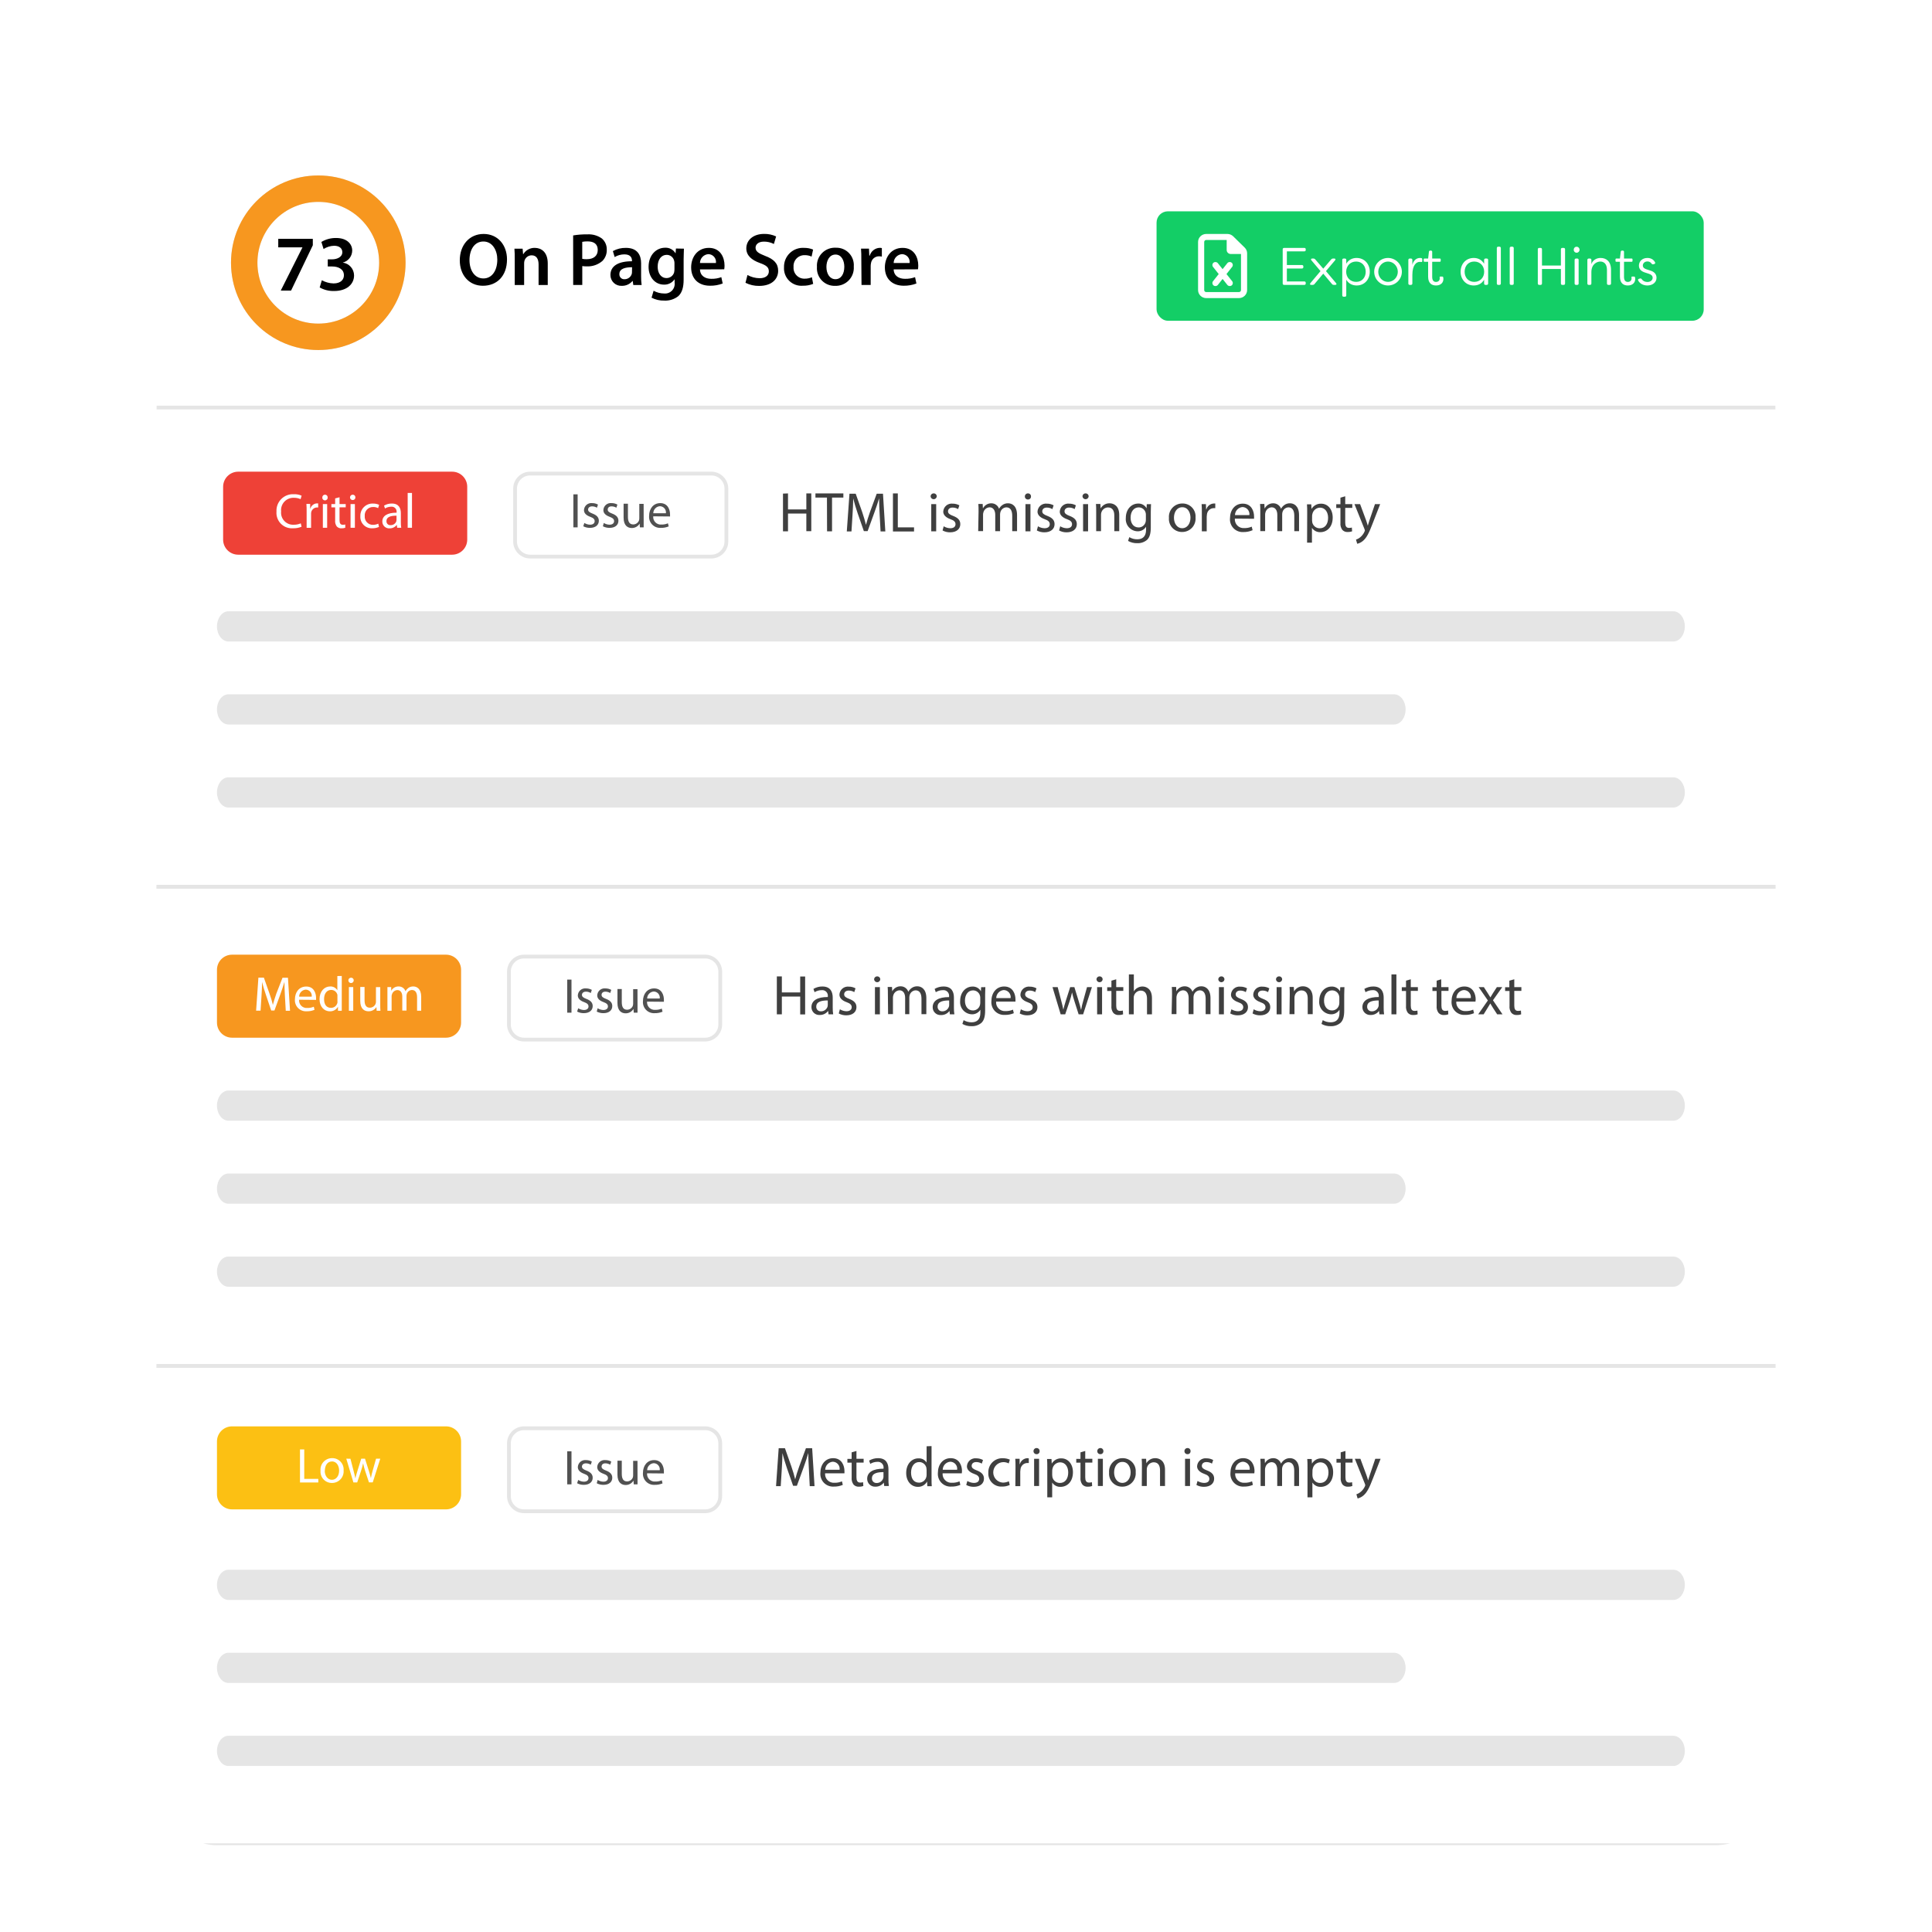 <svg width="512" height="512" viewBox="0 0 512 512" fill="none" xmlns="http://www.w3.org/2000/svg">
<g filter="url(#filter0_dd_19_2)">
<g clip-path="url(#clip0_19_2)">
<rect x="41.5" y="27" width="429" height="458" rx="16" fill="white"/>
<path d="M41.5 104H470.5ZM41.5 231H470.5Z" fill="white"/>
<path d="M41.5 104H470.5M41.5 231H470.5" stroke="#E5E5E5" stroke-miterlimit="10"/>
<path d="M208.83 126.76V131H213.69V126.76H215V136.76H213.69V132.1H208.83V136.81H207.5V126.81L208.83 126.76ZM219.15 127.87H216.1V126.76H223.5V127.87H220.5V136.81H219.18L219.15 127.87ZM233.12 132.4C233.05 131 232.96 129.31 232.97 128.06C232.62 129.24 232.21 130.49 231.7 131.88L229.93 136.75H228.93L227.28 132C226.8 130.58 226.4 129.28 226.11 128.09C226.11 129.34 226.01 131.03 225.92 132.53L225.65 136.84H224.41L225.12 126.84H226.77L228.49 131.7C228.9 132.94 229.24 134.04 229.49 135.09C229.75 134.09 230.11 132.97 230.55 131.7L232.34 126.84H234L234.62 136.84H233.36L233.12 132.4ZM236.64 126.76H237.93V135.76H242.23V136.85H236.64V126.76ZM248.25 127.57C248.228 127.771 248.132 127.956 247.982 128.091C247.832 128.225 247.637 128.3 247.435 128.3C247.233 128.3 247.038 128.225 246.888 128.091C246.738 127.956 246.642 127.771 246.62 127.57C246.617 127.462 246.637 127.354 246.677 127.253C246.717 127.152 246.777 127.061 246.854 126.984C246.931 126.907 247.022 126.847 247.123 126.807C247.224 126.767 247.332 126.747 247.44 126.75C247.548 126.747 247.655 126.767 247.756 126.807C247.856 126.847 247.947 126.908 248.023 126.985C248.099 127.061 248.158 127.153 248.197 127.254C248.236 127.354 248.254 127.462 248.25 127.57ZM246.79 136.81V129.6H248.1V136.81H246.79ZM250.09 135.47C250.611 135.792 251.208 135.971 251.82 135.99C252.82 135.99 253.22 135.51 253.22 134.92C253.22 134.33 252.85 133.92 251.88 133.59C250.59 133.13 249.97 132.41 249.97 131.59C249.983 131.283 250.059 130.983 250.194 130.707C250.328 130.431 250.519 130.186 250.752 129.987C250.986 129.788 251.258 129.639 251.552 129.55C251.846 129.461 252.155 129.434 252.46 129.47C253.082 129.464 253.696 129.619 254.24 129.92L253.91 130.92C253.465 130.647 252.952 130.505 252.43 130.51C251.66 130.51 251.23 130.95 251.23 131.51C251.23 132.07 251.66 132.37 252.6 132.73C253.85 133.21 254.49 133.84 254.49 134.91C254.49 136.18 253.49 137.07 251.79 137.07C251.092 137.084 250.402 136.915 249.79 136.58L250.09 135.47ZM259.33 131.55C259.33 130.8 259.33 130.19 259.27 129.55H260.42L260.48 130.71H260.5C260.714 130.299 261.039 129.956 261.439 129.72C261.839 129.485 262.296 129.367 262.76 129.38C263.203 129.382 263.634 129.524 263.993 129.784C264.352 130.044 264.62 130.41 264.76 130.83C264.962 130.464 265.237 130.143 265.57 129.89C266.024 129.538 266.587 129.358 267.16 129.38C268.16 129.38 269.53 130.01 269.53 132.51V136.76H268.25V132.68C268.25 131.29 267.75 130.45 266.69 130.45C266.339 130.466 266.002 130.589 265.725 130.804C265.447 131.019 265.243 131.314 265.14 131.65C265.07 131.86 265.033 132.079 265.03 132.3V136.76H263.75V132.44C263.75 131.29 263.24 130.44 262.24 130.44C261.866 130.463 261.508 130.602 261.217 130.839C260.927 131.076 260.718 131.398 260.62 131.76C260.55 131.966 260.516 132.182 260.52 132.4V136.75H259.23L259.33 131.55ZM273.22 127.57C273.226 127.679 273.209 127.789 273.169 127.891C273.129 127.992 273.067 128.085 272.989 128.161C272.91 128.237 272.816 128.295 272.712 128.331C272.609 128.367 272.499 128.38 272.39 128.37C272.285 128.371 272.181 128.352 272.084 128.312C271.987 128.272 271.899 128.213 271.825 128.138C271.751 128.063 271.693 127.975 271.654 127.877C271.616 127.779 271.597 127.675 271.6 127.57C271.597 127.462 271.617 127.354 271.657 127.253C271.697 127.152 271.757 127.061 271.834 126.984C271.911 126.907 272.002 126.847 272.103 126.807C272.204 126.767 272.312 126.747 272.42 126.75C272.528 126.747 272.635 126.766 272.734 126.807C272.834 126.847 272.924 126.908 272.999 126.985C273.074 127.062 273.133 127.154 273.171 127.254C273.209 127.355 273.226 127.463 273.22 127.57ZM271.76 136.81V129.6H273.08V136.81H271.76ZM275.07 135.47C275.591 135.792 276.188 135.971 276.8 135.99C277.8 135.99 278.2 135.51 278.2 134.92C278.2 134.33 277.83 133.92 276.86 133.59C275.56 133.13 274.95 132.41 274.95 131.59C274.963 131.283 275.039 130.983 275.174 130.707C275.308 130.431 275.499 130.186 275.732 129.987C275.966 129.788 276.238 129.639 276.532 129.55C276.826 129.461 277.135 129.434 277.44 129.47C278.062 129.465 278.675 129.62 279.22 129.92L278.89 130.92C278.444 130.649 277.932 130.507 277.41 130.51C276.64 130.51 276.21 130.95 276.21 131.51C276.21 132.07 276.64 132.37 277.58 132.73C278.83 133.21 279.47 133.84 279.47 134.91C279.47 136.18 278.47 137.07 276.77 137.07C276.073 137.079 275.384 136.91 274.77 136.58L275.07 135.47ZM280.97 135.47C281.491 135.792 282.088 135.971 282.7 135.99C283.7 135.99 284.1 135.51 284.1 134.92C284.1 134.33 283.73 133.92 282.76 133.59C281.47 133.13 280.85 132.41 280.85 131.59C280.863 131.283 280.939 130.983 281.074 130.707C281.208 130.431 281.399 130.186 281.632 129.987C281.866 129.788 282.138 129.639 282.432 129.55C282.726 129.461 283.035 129.434 283.34 129.47C283.962 129.464 284.576 129.619 285.12 129.92L284.79 130.92C284.345 130.647 283.832 130.505 283.31 130.51C282.54 130.51 282.11 130.95 282.11 131.51C282.11 132.07 282.54 132.37 283.48 132.73C284.73 133.21 285.37 133.84 285.37 134.91C285.37 136.18 284.37 137.07 282.67 137.07C281.972 137.084 281.282 136.915 280.67 136.58L280.97 135.47ZM288.5 127.57C288.478 127.771 288.382 127.956 288.232 128.091C288.082 128.225 287.887 128.3 287.685 128.3C287.483 128.3 287.288 128.225 287.138 128.091C286.988 127.956 286.892 127.771 286.87 127.57C286.867 127.462 286.887 127.354 286.927 127.253C286.967 127.152 287.027 127.061 287.104 126.984C287.181 126.907 287.272 126.847 287.373 126.807C287.474 126.767 287.582 126.747 287.69 126.75C287.798 126.747 287.905 126.767 288.006 126.807C288.106 126.847 288.197 126.908 288.273 126.985C288.349 127.061 288.408 127.153 288.447 127.254C288.486 127.354 288.504 127.462 288.5 127.57ZM287.03 136.81V129.6H288.35V136.81H287.03ZM290.5 131.55C290.5 130.8 290.5 130.19 290.44 129.55H291.61L291.68 130.74C291.914 130.317 292.26 129.967 292.68 129.727C293.099 129.487 293.577 129.367 294.06 129.38C295.06 129.38 296.61 129.98 296.61 132.45V136.76H295.3V132.6C295.3 131.44 294.87 130.47 293.63 130.47C293.232 130.477 292.847 130.611 292.531 130.852C292.214 131.093 291.983 131.428 291.87 131.81C291.807 132.007 291.777 132.213 291.78 132.42V136.76H290.5V131.55ZM305.03 129.6C305.03 130.12 304.97 130.7 304.97 131.6V135.79C304.97 137.44 304.64 138.46 303.97 139.08C303.237 139.688 302.302 139.999 301.35 139.95C300.51 139.972 299.681 139.764 298.95 139.35L299.28 138.35C299.917 138.732 300.647 138.93 301.39 138.92C302.74 138.92 303.72 138.22 303.72 136.4V135.59C303.48 135.979 303.139 136.296 302.735 136.509C302.331 136.721 301.876 136.822 301.42 136.8C300.983 136.782 300.555 136.675 300.161 136.485C299.767 136.296 299.416 136.029 299.129 135.699C298.842 135.37 298.625 134.986 298.491 134.57C298.357 134.154 298.309 133.715 298.35 133.28C298.35 130.84 299.95 129.45 301.6 129.45C302.055 129.424 302.508 129.528 302.906 129.749C303.304 129.971 303.631 130.3 303.85 130.7L303.91 129.62L305.03 129.6ZM303.67 132.44C303.679 132.241 303.655 132.042 303.6 131.85C303.49 131.449 303.251 131.096 302.921 130.845C302.59 130.594 302.185 130.458 301.77 130.46C300.51 130.46 299.62 131.52 299.62 133.19C299.62 134.6 300.33 135.78 301.75 135.78C302.157 135.781 302.553 135.651 302.881 135.41C303.209 135.169 303.45 134.829 303.57 134.44C303.637 134.213 303.671 133.977 303.67 133.74V132.44ZM316.83 133.14C316.874 133.634 316.813 134.132 316.651 134.601C316.49 135.07 316.231 135.499 315.892 135.862C315.554 136.224 315.142 136.511 314.685 136.703C314.228 136.896 313.736 136.99 313.24 136.98C312.762 136.984 312.288 136.889 311.849 136.7C311.41 136.511 311.015 136.233 310.69 135.883C310.364 135.533 310.115 135.119 309.958 134.667C309.802 134.216 309.741 133.736 309.78 133.26C309.738 132.768 309.8 132.272 309.961 131.805C310.123 131.338 310.381 130.91 310.718 130.549C311.056 130.188 311.465 129.902 311.92 129.709C312.375 129.516 312.866 129.421 313.36 129.43C313.839 129.421 314.314 129.513 314.755 129.7C315.196 129.886 315.593 130.164 315.92 130.513C316.247 130.863 316.497 131.278 316.654 131.73C316.811 132.183 316.871 132.663 316.83 133.14ZM311.11 133.22C311.11 134.8 312.02 135.99 313.3 135.99C314.58 135.99 315.49 134.81 315.49 133.19C315.49 131.97 314.88 130.42 313.33 130.42C311.78 130.42 311.11 131.85 311.11 133.22ZM318.5 131.85C318.5 131 318.5 130.27 318.44 129.6H319.58L319.63 131.01H319.69C319.814 130.569 320.074 130.179 320.434 129.895C320.793 129.612 321.233 129.449 321.69 129.43C321.813 129.413 321.937 129.413 322.06 129.43V130.66C321.91 130.643 321.76 130.643 321.61 130.66C321.162 130.678 320.737 130.858 320.413 131.168C320.089 131.477 319.889 131.894 319.85 132.34C319.813 132.541 319.793 132.745 319.79 132.95V136.8H318.5V131.85ZM327.25 133.44C327.22 133.774 327.263 134.11 327.376 134.425C327.489 134.741 327.669 135.028 327.904 135.266C328.139 135.505 328.423 135.69 328.737 135.808C329.05 135.926 329.386 135.975 329.72 135.95C330.406 135.971 331.089 135.841 331.72 135.57L331.95 136.51C331.178 136.847 330.342 137.014 329.5 137C329.019 137.029 328.537 136.954 328.088 136.78C327.638 136.606 327.231 136.337 326.895 135.992C326.559 135.646 326.302 135.232 326.14 134.778C325.979 134.324 325.917 133.84 325.96 133.36C325.96 131.19 327.24 129.47 329.34 129.47C331.7 129.47 332.34 131.54 332.34 132.87V133.48L327.25 133.44ZM331.1 132.5C331.135 132.238 331.115 131.971 331.04 131.718C330.965 131.464 330.838 131.229 330.666 131.028C330.494 130.827 330.282 130.665 330.043 130.551C329.804 130.438 329.544 130.376 329.28 130.37C328.742 130.414 328.24 130.657 327.87 131.05C327.501 131.444 327.291 131.96 327.28 132.5H331.1ZM333.99 131.55C333.99 130.8 333.99 130.19 333.93 129.55H335.07L335.13 130.71H335.18C335.394 130.299 335.719 129.956 336.119 129.72C336.519 129.485 336.976 129.367 337.44 129.38C337.891 129.376 338.331 129.514 338.699 129.775C339.067 130.035 339.343 130.404 339.49 130.83C339.686 130.463 339.959 130.142 340.29 129.89C340.747 129.537 341.313 129.356 341.89 129.38C342.84 129.38 344.26 130.01 344.26 132.51V136.76H343V132.68C343 131.29 342.5 130.45 341.44 130.45C341.089 130.466 340.752 130.589 340.475 130.804C340.197 131.019 339.993 131.314 339.89 131.65C339.824 131.86 339.79 132.08 339.79 132.3V136.76H338.5V132.44C338.5 131.29 338 130.44 337 130.44C336.624 130.462 336.265 130.601 335.973 130.838C335.681 131.075 335.47 131.397 335.37 131.76C335.3 131.966 335.266 132.182 335.27 132.4V136.75H333.99V131.55ZM346.42 132C346.42 131.08 346.42 130.33 346.36 129.65H347.5L347.56 130.88C347.822 130.436 348.199 130.071 348.652 129.825C349.104 129.578 349.615 129.459 350.13 129.48C351.87 129.48 353.18 130.96 353.18 133.15C353.18 135.74 351.6 137.03 349.9 137.03C349.463 137.048 349.029 136.953 348.64 136.753C348.251 136.553 347.92 136.256 347.68 135.89V139.81H346.39L346.42 132ZM347.71 133.92C347.713 134.101 347.733 134.282 347.77 134.46C347.876 134.907 348.132 135.305 348.496 135.585C348.861 135.866 349.31 136.012 349.77 136C351.16 136 351.96 134.86 351.96 133.21C351.96 131.76 351.2 130.53 349.81 130.53C349.344 130.54 348.895 130.704 348.533 130.998C348.171 131.291 347.916 131.696 347.81 132.15C347.759 132.326 347.729 132.507 347.72 132.69L347.71 133.92ZM356.5 127.52V129.6H358.37V130.6H356.5V134.5C356.5 135.39 356.75 135.9 357.5 135.9C357.756 135.901 358.011 135.871 358.26 135.81L358.32 136.81C357.948 136.944 357.555 137.005 357.16 136.99C356.898 137.006 356.635 136.966 356.39 136.871C356.145 136.776 355.923 136.629 355.74 136.44C355.341 135.899 355.159 135.228 355.23 134.56V130.62H354.12V129.62H355.23V127.89L356.5 127.52ZM360.44 129.6L362.02 133.86C362.18 134.34 362.36 134.86 362.48 135.33C362.62 134.9 362.76 134.33 362.94 133.83L364.38 129.6H365.76L363.76 134.74C362.82 137.21 362.18 138.48 361.29 139.26C360.835 139.676 360.28 139.969 359.68 140.11L359.35 139C359.772 138.865 360.163 138.647 360.5 138.36C360.974 137.965 361.351 137.465 361.6 136.9C361.654 136.803 361.691 136.699 361.71 136.59C361.699 136.472 361.669 136.358 361.62 136.25L358.95 129.6H360.44Z" fill="#3F3F3F"/>
<path d="M443.444 158H60.556C58.868 158 57.5 159.788 57.5 161.995V162.005C57.5 164.212 58.868 166 60.556 166H443.444C445.132 166 446.5 164.212 446.5 162.005V161.995C446.5 159.788 445.132 158 443.444 158Z" fill="#E5E5E5"/>
<path d="M443.444 202H60.556C58.868 202 57.5 203.788 57.5 205.995V206.005C57.5 208.212 58.868 210 60.556 210H443.444C445.132 210 446.5 208.212 446.5 206.005V205.995C446.5 203.788 445.132 202 443.444 202Z" fill="#E5E5E5"/>
<path d="M369.444 180H60.556C58.868 180 57.5 181.788 57.5 183.995V184.005C57.5 186.212 58.868 188 60.556 188H369.444C371.132 188 372.5 186.212 372.5 184.005V183.995C372.5 181.788 371.132 180 369.444 180Z" fill="#E5E5E5"/>
<path d="M119.82 121H63.13C60.921 121 59.13 122.791 59.13 125V139C59.13 141.209 60.921 143 63.13 143H119.82C122.029 143 123.82 141.209 123.82 139V125C123.82 122.791 122.029 121 119.82 121Z" fill="#EE4137"/>
<path d="M79.92 135.59C79.184 135.889 78.393 136.028 77.6 136C77.013 136.037 76.425 135.946 75.876 135.735C75.328 135.524 74.831 135.197 74.42 134.777C74.009 134.356 73.694 133.852 73.495 133.299C73.297 132.745 73.22 132.156 73.27 131.57C73.235 130.959 73.33 130.347 73.547 129.774C73.765 129.202 74.101 128.682 74.533 128.248C74.965 127.814 75.484 127.476 76.055 127.256C76.627 127.035 77.238 126.938 77.85 126.97C78.564 126.938 79.276 127.072 79.93 127.36L79.66 128.28C79.104 128.03 78.499 127.907 77.89 127.92C77.42 127.898 76.951 127.979 76.515 128.156C76.079 128.333 75.686 128.602 75.364 128.945C75.042 129.288 74.798 129.697 74.649 130.143C74.499 130.589 74.449 131.062 74.5 131.53C74.449 131.992 74.5 132.46 74.65 132.9C74.799 133.34 75.043 133.743 75.364 134.079C75.684 134.415 76.075 134.677 76.508 134.847C76.941 135.016 77.406 135.089 77.87 135.06C78.502 135.068 79.129 134.942 79.71 134.69L79.92 135.59ZM81.26 131.54C81.26 130.8 81.26 130.17 81.2 129.54H82.2V130.78H82.26C82.364 130.394 82.59 130.052 82.903 129.804C83.216 129.555 83.6 129.414 84 129.4C84.106 129.383 84.214 129.383 84.32 129.4V130.48C84.19 130.463 84.059 130.463 83.93 130.48C83.539 130.509 83.172 130.679 82.898 130.959C82.623 131.238 82.461 131.609 82.44 132C82.423 132.176 82.423 132.354 82.44 132.53V135.88H81.26V131.54ZM86.83 127.81C86.842 127.91 86.832 128.011 86.802 128.106C86.772 128.202 86.722 128.29 86.656 128.366C86.589 128.441 86.507 128.501 86.416 128.542C86.324 128.583 86.225 128.604 86.125 128.604C86.024 128.604 85.925 128.583 85.834 128.542C85.742 128.501 85.66 128.441 85.594 128.366C85.527 128.29 85.477 128.202 85.447 128.106C85.417 128.011 85.408 127.91 85.42 127.81C85.417 127.716 85.433 127.622 85.468 127.535C85.503 127.448 85.555 127.368 85.621 127.302C85.688 127.235 85.767 127.183 85.855 127.148C85.942 127.114 86.036 127.097 86.13 127.1C86.224 127.096 86.317 127.111 86.405 127.145C86.493 127.18 86.572 127.232 86.638 127.299C86.704 127.366 86.755 127.446 86.788 127.534C86.821 127.622 86.835 127.716 86.83 127.81ZM85.56 135.87V129.58H86.7V135.87H85.56ZM89.98 127.78V129.58H91.62V130.45H89.98V133.85C89.98 134.63 90.2 135.07 90.84 135.07C91.062 135.077 91.284 135.053 91.5 135V135.86C91.178 135.97 90.839 136.021 90.5 136.01C90.271 136.024 90.041 135.988 89.828 135.905C89.614 135.822 89.42 135.694 89.26 135.53C88.912 135.058 88.755 134.473 88.82 133.89V130.46H87.82V129.59H88.82V128.08L89.98 127.78ZM94.18 127.81C94.184 127.906 94.168 128.002 94.133 128.092C94.097 128.181 94.044 128.262 93.975 128.329C93.906 128.396 93.823 128.448 93.733 128.481C93.642 128.514 93.546 128.527 93.45 128.52C93.357 128.52 93.266 128.502 93.181 128.466C93.096 128.43 93.019 128.377 92.955 128.311C92.89 128.245 92.84 128.166 92.806 128.08C92.773 127.994 92.757 127.902 92.76 127.81C92.758 127.716 92.776 127.622 92.812 127.534C92.848 127.447 92.901 127.368 92.968 127.301C93.035 127.235 93.115 127.183 93.203 127.148C93.291 127.114 93.385 127.097 93.48 127.1C93.574 127.096 93.668 127.111 93.755 127.145C93.843 127.18 93.922 127.232 93.988 127.299C94.054 127.366 94.105 127.446 94.138 127.534C94.171 127.622 94.185 127.716 94.18 127.81ZM92.9 135.87V129.58H94.05V135.87H92.9ZM100.43 135.64C99.861 135.894 99.242 136.017 98.62 136C98.198 136.018 97.776 135.947 97.383 135.79C96.991 135.634 96.635 135.397 96.341 135.094C96.046 134.791 95.819 134.429 95.674 134.032C95.529 133.635 95.47 133.212 95.5 132.79C95.479 132.343 95.553 131.896 95.716 131.479C95.88 131.062 96.129 130.683 96.447 130.369C96.766 130.054 97.147 129.809 97.566 129.651C97.985 129.493 98.433 129.424 98.88 129.45C99.427 129.444 99.97 129.556 100.47 129.78L100.21 130.66C99.8 130.446 99.342 130.343 98.88 130.36C98.572 130.353 98.267 130.411 97.984 130.531C97.701 130.65 97.446 130.828 97.236 131.052C97.027 131.277 96.867 131.544 96.768 131.835C96.668 132.125 96.631 132.434 96.66 132.74C96.632 133.041 96.667 133.345 96.764 133.632C96.862 133.918 97.018 134.181 97.224 134.403C97.43 134.624 97.68 134.8 97.959 134.919C98.237 135.037 98.537 135.096 98.84 135.09C99.327 135.09 99.808 134.985 100.25 134.78L100.43 135.64ZM105.25 135.87L105.16 135.08C104.939 135.379 104.649 135.621 104.314 135.784C103.98 135.948 103.612 136.029 103.24 136.02C102.992 136.038 102.744 136.004 102.51 135.921C102.276 135.838 102.062 135.707 101.882 135.537C101.701 135.367 101.558 135.161 101.461 134.933C101.364 134.704 101.316 134.458 101.32 134.21C101.32 132.69 102.67 131.86 105.1 131.87V131.74C105.125 131.545 105.106 131.347 105.043 131.16C104.981 130.973 104.877 130.803 104.739 130.663C104.602 130.522 104.434 130.415 104.249 130.348C104.063 130.282 103.865 130.259 103.67 130.28C103.09 130.284 102.523 130.447 102.03 130.75L101.77 130C102.393 129.623 103.111 129.429 103.84 129.44C105.76 129.44 106.23 130.75 106.23 132.01V134.37C106.224 134.872 106.257 135.373 106.33 135.87H105.25ZM105.08 132.66C103.84 132.66 102.42 132.86 102.42 134.08C102.406 134.226 102.424 134.373 102.474 134.51C102.523 134.648 102.602 134.773 102.705 134.877C102.808 134.981 102.933 135.061 103.07 135.112C103.207 135.163 103.354 135.182 103.5 135.17C103.826 135.183 104.148 135.094 104.421 134.915C104.693 134.735 104.903 134.475 105.02 134.17C105.059 134.051 105.079 133.926 105.08 133.8V132.66ZM108.04 126.64H109.18V135.87H108.04V126.64Z" fill="white"/>
<path d="M188.5 121.5H140.5C138.291 121.5 136.5 123.291 136.5 125.5V139.5C136.5 141.709 138.291 143.5 140.5 143.5H188.5C190.709 143.5 192.5 141.709 192.5 139.5V125.5C192.5 123.291 190.709 121.5 188.5 121.5Z" fill="white" stroke="#E5E5E5" stroke-miterlimit="10"/>
<path d="M153.08 127V135.76H151.95V127H153.08ZM154.86 134.59C155.313 134.875 155.835 135.034 156.37 135.05C157.2 135.05 157.59 134.63 157.59 134.11C157.59 133.59 157.27 133.27 156.42 132.96C155.29 132.55 154.76 131.96 154.76 131.18C154.771 130.912 154.837 130.65 154.954 130.409C155.071 130.168 155.236 129.954 155.44 129.78C155.644 129.606 155.882 129.476 156.138 129.399C156.395 129.322 156.664 129.298 156.93 129.33C157.469 129.324 157.999 129.459 158.47 129.72L158.19 130.55C157.803 130.311 157.356 130.186 156.9 130.19C156.23 130.19 155.85 130.58 155.85 131.05C155.85 131.52 156.23 131.8 157.04 132.11C158.14 132.53 158.7 133.11 158.7 134.01C158.7 135.11 157.84 135.89 156.34 135.89C155.725 135.898 155.116 135.754 154.57 135.47L154.86 134.59ZM160.01 134.59C160.463 134.875 160.985 135.034 161.52 135.05C162.35 135.05 162.74 134.63 162.74 134.11C162.74 133.59 162.41 133.27 161.57 132.96C160.44 132.55 159.9 131.96 159.9 131.18C159.911 130.911 159.977 130.648 160.094 130.406C160.212 130.164 160.379 129.95 160.583 129.776C160.788 129.602 161.027 129.472 161.285 129.396C161.543 129.319 161.813 129.297 162.08 129.33C162.619 129.324 163.149 129.459 163.62 129.72L163.34 130.55C162.952 130.313 162.505 130.188 162.05 130.19C161.37 130.19 161.05 130.58 161.05 131.05C161.05 131.52 161.42 131.8 162.24 132.11C163.34 132.53 163.89 133.11 163.89 134.01C163.89 135.11 163.04 135.89 161.54 135.89C160.925 135.898 160.316 135.754 159.77 135.47L160.01 134.59ZM170.58 134.05V135.76H169.58L169.51 134.76C169.298 135.122 168.994 135.42 168.628 135.626C168.263 135.831 167.849 135.936 167.43 135.93C166.43 135.93 165.26 135.38 165.26 133.17V129.49H166.41V132.98C166.41 134.17 166.77 134.98 167.81 134.98C168.132 134.979 168.446 134.883 168.715 134.706C168.983 134.528 169.193 134.276 169.32 133.98C169.386 133.79 169.42 133.591 169.42 133.39V129.53H170.57L170.58 134.05ZM173.11 132.83C173.083 133.121 173.12 133.415 173.218 133.691C173.317 133.966 173.475 134.217 173.681 134.425C173.887 134.633 174.136 134.793 174.41 134.894C174.685 134.995 174.979 135.035 175.27 135.01C175.868 135.031 176.462 134.919 177.01 134.68L177.21 135.5C176.55 135.778 175.837 135.911 175.12 135.89C174.7 135.918 174.279 135.854 173.885 135.703C173.492 135.553 173.136 135.319 172.841 135.018C172.547 134.717 172.321 134.355 172.179 133.959C172.037 133.562 171.983 133.14 172.02 132.72C172.02 130.82 173.14 129.33 174.97 129.33C177.03 129.33 177.57 131.14 177.57 132.33C177.585 132.51 177.585 132.69 177.57 132.87L173.11 132.83ZM176.47 132.01C176.503 131.781 176.486 131.547 176.422 131.325C176.357 131.103 176.246 130.897 176.096 130.721C175.945 130.545 175.759 130.403 175.549 130.304C175.34 130.206 175.112 130.153 174.88 130.15C174.408 130.183 173.965 130.392 173.641 130.737C173.316 131.082 173.134 131.537 173.13 132.01H176.47Z" fill="#515151"/>
<path d="M41.5 231H470.5ZM41.5 358H470.5Z" fill="white"/>
<path d="M41.5 231H470.5M41.5 358H470.5" stroke="#E5E5E5" stroke-miterlimit="10"/>
<path d="M443.444 285H60.556C58.868 285 57.5 286.788 57.5 288.995V289.005C57.5 291.212 58.868 293 60.556 293H443.444C445.132 293 446.5 291.212 446.5 289.005V288.995C446.5 286.788 445.132 285 443.444 285Z" fill="#E5E5E5"/>
<path d="M443.444 329H60.556C58.868 329 57.5 330.788 57.5 332.995V333.005C57.5 335.212 58.868 337 60.556 337H443.444C445.132 337 446.5 335.212 446.5 333.005V332.995C446.5 330.788 445.132 329 443.444 329Z" fill="#E5E5E5"/>
<path d="M369.444 307H60.556C58.868 307 57.5 308.788 57.5 310.995V311.005C57.5 313.212 58.868 315 60.556 315H369.444C371.132 315 372.5 313.212 372.5 311.005V310.995C372.5 308.788 371.132 307 369.444 307Z" fill="#E5E5E5"/>
<path d="M207.2 254.76V259H212.06V254.79H213.37V264.84H212.06V260.1H207.2V264.81H205.87V254.76H207.2ZM219.57 264.81L219.46 263.9C219.205 264.243 218.871 264.521 218.486 264.709C218.102 264.896 217.678 264.989 217.25 264.98C216.966 265.001 216.68 264.962 216.411 264.867C216.142 264.771 215.896 264.621 215.688 264.426C215.48 264.23 215.315 263.993 215.204 263.731C215.092 263.468 215.037 263.185 215.04 262.9C215.04 261.16 216.6 260.21 219.38 260.22V260.07C219.411 259.846 219.39 259.618 219.318 259.404C219.247 259.189 219.128 258.994 218.97 258.833C218.811 258.672 218.618 258.549 218.405 258.474C218.192 258.399 217.965 258.373 217.74 258.4C217.078 258.401 216.431 258.588 215.87 258.94L215.57 258.07C216.286 257.643 217.106 257.421 217.94 257.43C220.14 257.43 220.68 258.94 220.68 260.38V263.08C220.67 263.659 220.71 264.238 220.8 264.81H219.57ZM219.37 261.13C217.94 261.13 216.32 261.35 216.32 262.75C216.305 262.917 216.327 263.084 216.383 263.242C216.439 263.399 216.529 263.543 216.646 263.663C216.762 263.782 216.904 263.875 217.06 263.935C217.216 263.995 217.383 264.021 217.55 264.01C217.932 264.019 218.307 263.907 218.622 263.689C218.936 263.472 219.174 263.161 219.3 262.8C219.343 262.664 219.366 262.523 219.37 262.38V261.13ZM222.58 263.47C223.1 263.794 223.697 263.974 224.31 263.99C225.26 263.99 225.71 263.51 225.71 262.92C225.71 262.33 225.33 261.92 224.37 261.59C223.07 261.13 222.46 260.41 222.46 259.59C222.473 259.283 222.549 258.983 222.684 258.707C222.819 258.431 223.009 258.186 223.242 257.987C223.476 257.788 223.749 257.639 224.042 257.55C224.336 257.461 224.645 257.434 224.95 257.47C225.569 257.464 226.179 257.619 226.72 257.92L226.39 258.92C225.948 258.648 225.439 258.506 224.92 258.51C224.14 258.51 223.71 258.95 223.71 259.51C223.71 260.07 224.14 260.37 225.08 260.73C226.33 261.21 226.97 261.84 226.97 262.91C226.97 264.18 225.97 265.07 224.28 265.07C223.583 265.08 222.894 264.911 222.28 264.58L222.58 263.47ZM233.28 255.57C233.258 255.771 233.162 255.956 233.012 256.091C232.862 256.225 232.667 256.3 232.465 256.3C232.263 256.3 232.069 256.225 231.918 256.091C231.768 255.956 231.672 255.771 231.65 255.57C231.647 255.462 231.667 255.354 231.707 255.253C231.747 255.152 231.807 255.061 231.884 254.984C231.961 254.907 232.052 254.847 232.153 254.807C232.254 254.767 232.362 254.747 232.47 254.75C232.578 254.747 232.686 254.767 232.786 254.807C232.886 254.847 232.977 254.908 233.053 254.985C233.129 255.061 233.188 255.153 233.227 255.254C233.266 255.354 233.284 255.462 233.28 255.57ZM231.87 264.81V257.6H233.18V264.81H231.87ZM235.3 259.55C235.3 258.8 235.3 258.19 235.24 257.55H236.39L236.45 258.71C236.664 258.298 236.989 257.956 237.389 257.72C237.789 257.485 238.247 257.367 238.71 257.38C239.153 257.382 239.584 257.524 239.943 257.784C240.302 258.044 240.57 258.41 240.71 258.83C240.912 258.464 241.188 258.143 241.52 257.89C241.977 257.537 242.543 257.356 243.12 257.38C244.07 257.38 245.49 258.01 245.49 260.51V264.76H244.2V260.68C244.2 259.29 243.7 258.45 242.64 258.45C242.289 258.466 241.952 258.589 241.675 258.804C241.397 259.019 241.193 259.314 241.09 259.65C241.02 259.86 240.983 260.079 240.98 260.3V264.76H239.87V260.44C239.87 259.29 239.36 258.44 238.37 258.44C237.995 258.462 237.635 258.601 237.343 258.838C237.051 259.075 236.84 259.397 236.74 259.76C236.67 259.966 236.636 260.182 236.64 260.4V264.75H235.35L235.3 259.55ZM251.73 264.81L251.62 263.9C251.363 264.253 251.024 264.537 250.632 264.729C250.239 264.921 249.806 265.014 249.37 265C249.086 265.021 248.801 264.982 248.532 264.887C248.264 264.791 248.018 264.641 247.811 264.445C247.604 264.249 247.44 264.013 247.33 263.75C247.22 263.488 247.165 263.205 247.17 262.92C247.17 261.18 248.72 260.23 251.51 260.24V260.09C251.542 259.865 251.522 259.636 251.452 259.42C251.381 259.203 251.262 259.006 251.104 258.843C250.946 258.68 250.752 258.555 250.539 258.479C250.325 258.402 250.096 258.375 249.87 258.4C249.205 258.4 248.554 258.587 247.99 258.94L247.69 258.07C248.407 257.644 249.226 257.423 250.06 257.43C252.27 257.43 252.8 258.94 252.8 260.38V263.08C252.79 263.659 252.83 264.238 252.92 264.81H251.73ZM251.54 261.13C250.1 261.13 248.48 261.35 248.48 262.75C248.467 262.917 248.49 263.085 248.547 263.243C248.604 263.4 248.695 263.543 248.813 263.663C248.93 263.782 249.072 263.875 249.229 263.935C249.385 263.995 249.553 264.021 249.72 264.01C250.101 264.02 250.475 263.908 250.788 263.69C251.101 263.473 251.337 263.161 251.46 262.8C251.511 262.666 251.538 262.524 251.54 262.38V261.13ZM261.13 257.6C261.13 258.12 261.07 258.7 261.07 259.6V263.79C261.07 265.44 260.75 266.46 260.07 267.08C259.332 267.687 258.395 267.997 257.44 267.95C256.601 267.971 255.771 267.763 255.04 267.35L255.37 266.35C256.011 266.732 256.744 266.929 257.49 266.92C258.83 266.92 259.81 266.22 259.81 264.4V263.59C259.57 263.977 259.232 264.293 258.829 264.506C258.427 264.719 257.975 264.82 257.52 264.8C257.084 264.782 256.655 264.674 256.261 264.485C255.868 264.296 255.516 264.029 255.229 263.699C254.942 263.37 254.725 262.986 254.591 262.57C254.457 262.154 254.409 261.715 254.45 261.28C254.45 258.84 256.04 257.45 257.7 257.45C258.155 257.426 258.607 257.53 259.005 257.751C259.403 257.972 259.731 258.301 259.95 258.7L260.01 257.62L261.13 257.6ZM259.78 260.44C259.786 260.24 259.759 260.041 259.7 259.85C259.59 259.449 259.351 259.096 259.021 258.845C258.69 258.594 258.286 258.458 257.87 258.46C256.62 258.46 255.72 259.52 255.72 261.19C255.72 262.6 256.44 263.78 257.85 263.78C258.257 263.781 258.653 263.651 258.981 263.41C259.309 263.169 259.55 262.829 259.67 262.44C259.746 262.214 259.783 261.978 259.78 261.74V260.44ZM263.98 261.44C263.95 261.774 263.993 262.11 264.106 262.425C264.219 262.741 264.399 263.028 264.634 263.266C264.869 263.505 265.153 263.69 265.467 263.808C265.781 263.926 266.116 263.975 266.45 263.95C267.137 263.971 267.819 263.841 268.45 263.57L268.67 264.51C267.911 264.829 267.093 264.982 266.27 264.96C265.789 264.989 265.307 264.914 264.858 264.74C264.408 264.566 264.001 264.297 263.665 263.952C263.329 263.606 263.072 263.192 262.91 262.738C262.749 262.284 262.688 261.8 262.73 261.32C262.73 259.15 264.01 257.43 266.11 257.43C268.47 257.43 269.11 259.5 269.11 260.83V261.44H263.98ZM267.83 260.5C267.865 260.238 267.845 259.971 267.77 259.718C267.695 259.464 267.568 259.229 267.396 259.028C267.224 258.827 267.012 258.665 266.773 258.551C266.535 258.438 266.274 258.376 266.01 258.37C265.472 258.414 264.97 258.657 264.6 259.05C264.231 259.444 264.021 259.96 264.01 260.5H267.83ZM270.54 263.47C271.06 263.794 271.657 263.974 272.27 263.99C273.22 263.99 273.67 263.51 273.67 262.92C273.67 262.33 273.29 261.92 272.33 261.59C271.03 261.13 270.42 260.41 270.42 259.59C270.433 259.283 270.509 258.983 270.644 258.707C270.779 258.431 270.969 258.186 271.202 257.987C271.436 257.788 271.709 257.639 272.002 257.55C272.296 257.461 272.605 257.434 272.91 257.47C273.529 257.464 274.139 257.619 274.68 257.92L274.35 258.92C273.908 258.648 273.399 258.506 272.88 258.51C272.1 258.51 271.67 258.95 271.67 259.51C271.67 260.07 272.1 260.37 273.04 260.73C274.29 261.21 274.93 261.84 274.93 262.91C274.93 264.18 273.93 265.07 272.24 265.07C271.543 265.08 270.854 264.911 270.24 264.58L270.54 263.47ZM280.3 257.6L281.25 261.26C281.46 262.07 281.66 262.81 281.79 263.56C281.96 262.83 282.2 262.05 282.43 261.28L283.61 257.6H284.72L285.83 261.2C286.1 262.07 286.31 262.83 286.47 263.56H286.52C286.66 262.77 286.843 261.989 287.07 261.22L288.07 257.6H289.37L287.04 264.81H285.85L284.75 261.37C284.491 260.592 284.274 259.801 284.1 259C283.932 259.806 283.715 260.601 283.45 261.38L282.29 264.81H281.09L278.92 257.6H280.3ZM292.21 255.57C292.188 255.771 292.092 255.956 291.942 256.091C291.792 256.225 291.597 256.3 291.395 256.3C291.193 256.3 290.999 256.225 290.848 256.091C290.698 255.956 290.602 255.771 290.58 255.57C290.577 255.462 290.597 255.354 290.637 255.253C290.677 255.152 290.737 255.061 290.814 254.984C290.891 254.907 290.982 254.847 291.083 254.807C291.184 254.767 291.292 254.747 291.4 254.75C291.508 254.747 291.616 254.767 291.716 254.807C291.816 254.847 291.907 254.908 291.983 254.985C292.059 255.061 292.118 255.153 292.157 255.254C292.196 255.354 292.214 255.462 292.21 255.57ZM290.75 264.81V257.6H292.06V264.81H290.75ZM295.81 255.52V257.6H297.69V258.6H295.81V262.5C295.81 263.39 296.07 263.9 296.81 263.9C297.066 263.9 297.321 263.87 297.57 263.81L297.63 264.81C297.255 264.944 296.858 265.005 296.46 264.99C296.199 265.007 295.938 264.966 295.694 264.871C295.451 264.776 295.231 264.629 295.05 264.44C294.648 263.901 294.465 263.229 294.54 262.56V258.62H293.42V257.62H294.54V255.89L295.81 255.52ZM299.17 254.23H300.48V258.73C300.703 258.34 301.028 258.019 301.42 257.8C301.827 257.562 302.289 257.435 302.76 257.43C303.76 257.43 305.28 258.03 305.28 260.52V264.81H303.97V260.67C303.97 259.5 303.53 258.52 302.3 258.52C301.907 258.528 301.526 258.659 301.211 258.893C300.895 259.128 300.661 259.456 300.54 259.83C300.466 260.031 300.436 260.246 300.45 260.46V264.81H299.17V254.23ZM310.6 259.55C310.6 258.8 310.6 258.19 310.54 257.55H311.69L311.75 258.71C311.966 258.298 312.293 257.954 312.694 257.719C313.096 257.484 313.555 257.366 314.02 257.38C314.463 257.384 314.893 257.526 315.252 257.785C315.61 258.045 315.879 258.41 316.02 258.83C316.216 258.463 316.489 258.142 316.82 257.89C317.278 257.538 317.844 257.358 318.42 257.38C319.37 257.38 320.79 258.01 320.79 260.51V264.76H319.51V260.68C319.51 259.29 319 258.45 317.94 258.45C317.59 258.467 317.253 258.591 316.976 258.806C316.699 259.02 316.494 259.315 316.39 259.65C316.324 259.86 316.29 260.079 316.29 260.3V264.76H315V260.44C315 259.29 314.5 258.44 313.5 258.44C313.125 258.462 312.765 258.601 312.473 258.838C312.181 259.075 311.97 259.397 311.87 259.76C311.8 259.966 311.766 260.182 311.77 260.4V264.75H310.49L310.6 259.55ZM324.49 255.57C324.468 255.771 324.372 255.956 324.222 256.091C324.072 256.225 323.877 256.3 323.675 256.3C323.473 256.3 323.279 256.225 323.128 256.091C322.978 255.956 322.882 255.771 322.86 255.57C322.857 255.462 322.877 255.354 322.917 255.253C322.957 255.152 323.017 255.061 323.094 254.984C323.171 254.907 323.262 254.847 323.363 254.807C323.464 254.767 323.572 254.747 323.68 254.75C323.788 254.747 323.896 254.767 323.996 254.807C324.096 254.847 324.187 254.908 324.263 254.985C324.339 255.061 324.398 255.153 324.437 255.254C324.476 255.354 324.494 255.462 324.49 255.57ZM323.03 264.81V257.6H324.34V264.81H323.03ZM326.33 263.47C326.851 263.792 327.448 263.971 328.06 263.99C329.06 263.99 329.47 263.51 329.47 262.92C329.47 262.33 329.09 261.92 328.12 261.59C326.83 261.13 326.22 260.41 326.22 259.59C326.233 259.284 326.309 258.984 326.443 258.709C326.577 258.434 326.766 258.189 326.999 257.991C327.232 257.792 327.503 257.643 327.795 257.553C328.088 257.464 328.396 257.435 328.7 257.47C329.323 257.462 329.936 257.617 330.48 257.92L330.15 258.92C329.708 258.648 329.199 258.506 328.68 258.51C327.9 258.51 327.47 258.95 327.47 259.51C327.47 260.07 327.9 260.37 328.84 260.73C330.09 261.21 330.73 261.84 330.73 262.91C330.73 264.18 329.73 265.07 328.03 265.07C327.332 265.084 326.643 264.915 326.03 264.58L326.33 263.47ZM332.24 263.47C332.76 263.794 333.357 263.974 333.97 263.99C334.92 263.99 335.37 263.51 335.37 262.92C335.37 262.33 334.99 261.92 334.03 261.59C332.73 261.13 332.12 260.41 332.12 259.59C332.133 259.283 332.209 258.983 332.344 258.707C332.479 258.431 332.669 258.186 332.902 257.987C333.136 257.788 333.409 257.639 333.702 257.55C333.996 257.461 334.305 257.434 334.61 257.47C335.229 257.464 335.839 257.619 336.38 257.92L336.05 258.92C335.608 258.648 335.099 258.506 334.58 258.51C333.8 258.51 333.37 258.95 333.37 259.51C333.37 260.07 333.8 260.37 334.74 260.73C335.99 261.21 336.63 261.84 336.63 262.91C336.63 264.18 335.63 265.07 333.94 265.07C333.243 265.08 332.554 264.911 331.94 264.58L332.24 263.47ZM339.78 255.57C339.758 255.771 339.662 255.956 339.512 256.091C339.362 256.225 339.167 256.3 338.965 256.3C338.763 256.3 338.569 256.225 338.418 256.091C338.268 255.956 338.172 255.771 338.15 255.57C338.147 255.462 338.167 255.354 338.207 255.253C338.247 255.152 338.307 255.061 338.384 254.984C338.461 254.907 338.552 254.847 338.653 254.807C338.754 254.767 338.862 254.747 338.97 254.75C339.079 254.746 339.187 254.764 339.287 254.804C339.388 254.844 339.48 254.904 339.556 254.981C339.632 255.058 339.692 255.151 339.73 255.252C339.769 255.353 339.786 255.462 339.78 255.57ZM338.32 264.81V257.6H339.63V264.81H338.32ZM341.8 259.55C341.8 258.8 341.8 258.19 341.75 257.55H342.87L342.94 258.74C343.176 258.316 343.524 257.966 343.945 257.726C344.366 257.486 344.845 257.366 345.33 257.38C346.33 257.38 347.88 257.98 347.88 260.45V264.76H346.56V260.6C346.56 259.44 346.13 258.47 344.9 258.47C344.502 258.476 344.116 258.609 343.799 258.85C343.482 259.091 343.251 259.428 343.14 259.81C343.077 260.007 343.047 260.213 343.05 260.42V264.76H341.73L341.8 259.55ZM356.29 257.6C356.29 258.12 356.23 258.7 356.23 259.6V263.79C356.23 265.44 355.91 266.46 355.23 267.08C354.497 267.688 353.562 267.999 352.61 267.95C351.771 267.971 350.941 267.763 350.21 267.35L350.54 266.35C351.181 266.732 351.914 266.929 352.66 266.92C354 266.92 354.98 266.22 354.98 264.4V263.59C354.74 263.977 354.402 264.293 353.999 264.506C353.597 264.719 353.145 264.82 352.69 264.8C352.253 264.781 351.825 264.674 351.43 264.485C351.036 264.296 350.684 264.029 350.396 263.7C350.108 263.371 349.89 262.987 349.755 262.571C349.62 262.155 349.57 261.716 349.61 261.28C349.61 258.84 351.21 257.45 352.86 257.45C353.316 257.424 353.771 257.527 354.171 257.748C354.571 257.97 354.9 258.299 355.12 258.7L355.18 257.62L356.29 257.6ZM354.94 260.44C354.946 260.24 354.919 260.041 354.86 259.85C354.75 259.449 354.511 259.096 354.181 258.845C353.85 258.594 353.446 258.458 353.03 258.46C351.78 258.46 350.88 259.52 350.88 261.19C350.88 262.6 351.6 263.78 353.01 263.78C353.417 263.781 353.813 263.651 354.141 263.41C354.469 263.169 354.71 262.829 354.83 262.44C354.906 262.214 354.943 261.978 354.94 261.74V260.44ZM365.56 264.81L365.46 263.9C365.207 264.243 364.875 264.52 364.492 264.708C364.109 264.896 363.687 264.99 363.26 264.98C362.976 265.001 362.69 264.962 362.421 264.867C362.152 264.771 361.906 264.621 361.698 264.426C361.49 264.23 361.325 263.993 361.214 263.731C361.102 263.468 361.047 263.185 361.05 262.9C361.05 261.16 362.6 260.21 365.39 260.22V260.07C365.419 259.847 365.396 259.619 365.324 259.406C365.252 259.192 365.133 258.998 364.975 258.837C364.817 258.676 364.625 258.554 364.413 258.478C364.201 258.402 363.974 258.375 363.75 258.4C363.086 258.403 362.435 258.59 361.87 258.94L361.57 258.07C362.287 257.644 363.106 257.423 363.94 257.43C366.15 257.43 366.69 258.94 366.69 260.38V263.08C366.677 263.659 366.714 264.238 366.8 264.81H365.56ZM365.37 261.13C363.94 261.13 362.31 261.35 362.31 262.75C362.297 262.917 362.32 263.085 362.377 263.243C362.434 263.4 362.525 263.543 362.643 263.663C362.76 263.782 362.902 263.875 363.059 263.935C363.215 263.995 363.383 264.021 363.55 264.01C363.931 264.02 364.305 263.908 364.618 263.69C364.931 263.473 365.167 263.161 365.29 262.8C365.341 262.666 365.368 262.524 365.37 262.38V261.13ZM368.75 254.23H370.06V264.81H368.75V254.23ZM373.87 255.52V257.6H375.75V258.6H373.87V262.5C373.87 263.39 374.12 263.9 374.87 263.9C375.126 263.901 375.381 263.871 375.63 263.81L375.69 264.81C375.319 264.946 374.925 265.007 374.53 264.99C374.268 265.006 374.005 264.965 373.76 264.87C373.515 264.775 373.293 264.628 373.11 264.44C372.716 263.897 372.537 263.227 372.61 262.56V258.62H371.49V257.62H372.61V255.89L373.87 255.52ZM381.94 255.52V257.6H383.87V258.6H381.99V262.5C381.99 263.39 382.24 263.9 382.99 263.9C383.249 263.901 383.508 263.871 383.76 263.81L383.82 264.81C383.445 264.944 383.048 265.005 382.65 264.99C382.389 265.007 382.128 264.966 381.884 264.871C381.641 264.776 381.421 264.629 381.24 264.44C380.838 263.901 380.655 263.229 380.73 262.56V258.62H379.61V257.62H380.73V255.89L381.94 255.52ZM385.93 261.44C385.902 261.774 385.946 262.111 386.06 262.426C386.175 262.741 386.356 263.028 386.591 263.267C386.827 263.505 387.112 263.69 387.426 263.808C387.74 263.926 388.076 263.974 388.41 263.95C389.096 263.969 389.779 263.84 390.41 263.57L390.63 264.51C389.871 264.829 389.053 264.982 388.23 264.96C387.748 264.991 387.265 264.917 386.815 264.744C386.364 264.57 385.956 264.301 385.619 263.956C385.282 263.61 385.023 263.195 384.861 262.741C384.699 262.286 384.637 261.801 384.68 261.32C384.68 259.15 385.96 257.43 388.07 257.43C390.42 257.43 391.07 259.5 391.07 260.83C391.07 261.034 391.053 261.238 391.02 261.44H385.93ZM389.78 260.5C389.817 260.238 389.798 259.971 389.724 259.716C389.649 259.462 389.522 259.226 389.35 259.025C389.178 258.824 388.965 258.661 388.725 258.548C388.486 258.435 388.225 258.374 387.96 258.37C387.421 258.41 386.916 258.651 386.545 259.046C386.175 259.44 385.966 259.959 385.96 260.5H389.78ZM393.24 257.6L394.24 259.15C394.5 259.55 394.73 259.92 394.97 260.32C395.21 259.89 395.45 259.52 395.69 259.13L396.69 257.6H398.11L395.65 261.08L398.18 264.81H396.77L395.71 263.19C395.43 262.77 395.19 262.37 394.94 261.93C394.7 262.37 394.44 262.75 394.18 263.19L393.18 264.81H391.74L394.3 261.13L391.86 257.6H393.24ZM401.3 255.52V257.6H403.18V258.6H401.3V262.5C401.3 263.39 401.55 263.9 402.3 263.9C402.556 263.902 402.812 263.872 403.06 263.81L403.12 264.81C402.749 264.946 402.355 265.007 401.96 264.99C401.699 265.007 401.438 264.966 401.194 264.871C400.951 264.776 400.731 264.629 400.55 264.44C400.148 263.901 399.965 263.229 400.04 262.56V258.62H398.87V257.62H399.99V255.89L401.3 255.52Z" fill="#3F3F3F"/>
<path d="M118.19 249H61.5C59.291 249 57.5 250.791 57.5 253V267C57.5 269.209 59.291 271 61.5 271H118.19C120.399 271 122.19 269.209 122.19 267V253C122.19 250.791 120.399 249 118.19 249Z" fill="#F7971F"/>
<path d="M75.51 260C75.45 258.77 75.37 257.3 75.38 256.21C75.08 257.21 74.72 258.33 74.28 259.54L72.73 263.79H71.87L70.46 259.62C70.04 258.38 69.69 257.25 69.46 256.21C69.46 257.3 69.36 258.77 69.29 260.09L69.05 263.84H67.87L68.48 255.08H69.93L71.42 259.32C71.79 260.4 72.09 261.32 72.31 262.32C72.53 261.44 72.84 260.48 73.23 259.32L74.87 255.11H76.31L76.86 263.87H75.73L75.51 260ZM79.26 260.94C79.233 261.23 79.27 261.523 79.368 261.798C79.466 262.073 79.623 262.323 79.827 262.531C80.032 262.738 80.28 262.899 80.553 263.001C80.827 263.102 81.119 263.143 81.41 263.12C82.011 263.143 82.609 263.03 83.16 262.79L83.35 263.61C82.69 263.89 81.977 264.023 81.26 264C80.84 264.028 80.418 263.964 80.025 263.813C79.632 263.663 79.276 263.429 78.981 263.128C78.687 262.827 78.461 262.465 78.319 262.069C78.177 261.672 78.123 261.25 78.16 260.83C78.16 258.93 79.28 257.44 81.16 257.44C83.22 257.44 83.76 259.25 83.76 260.44V260.98L79.26 260.94ZM82.61 260.12C82.643 259.891 82.626 259.657 82.562 259.435C82.497 259.213 82.386 259.007 82.235 258.831C82.085 258.655 81.899 258.513 81.689 258.414C81.48 258.316 81.252 258.263 81.02 258.26C80.549 258.295 80.107 258.505 79.783 258.85C79.46 259.194 79.276 259.647 79.27 260.12H82.61ZM90.57 254.64V263.87H89.57V262.78C89.359 263.173 89.039 263.496 88.649 263.712C88.259 263.929 87.815 264.028 87.37 264C85.85 264 84.68 262.71 84.68 260.8C84.68 258.71 85.96 257.42 87.5 257.42C87.877 257.401 88.253 257.484 88.587 257.66C88.921 257.836 89.202 258.099 89.4 258.42V254.66L90.57 254.64ZM89.42 260.14C89.439 259.981 89.439 259.819 89.42 259.66C89.339 259.283 89.131 258.946 88.83 258.706C88.53 258.465 88.155 258.336 87.77 258.34C86.59 258.34 85.88 259.34 85.88 260.77C85.88 262.2 86.51 263.09 87.74 263.09C88.133 263.09 88.515 262.954 88.82 262.707C89.126 262.459 89.338 262.115 89.42 261.73C89.441 261.567 89.441 261.403 89.42 261.24V260.14ZM93.74 255.81C93.74 255.998 93.665 256.179 93.532 256.312C93.399 256.445 93.218 256.52 93.03 256.52C92.842 256.52 92.661 256.445 92.528 256.312C92.395 256.179 92.32 255.998 92.32 255.81C92.319 255.716 92.337 255.622 92.372 255.534C92.408 255.447 92.461 255.368 92.528 255.301C92.596 255.235 92.676 255.183 92.764 255.148C92.852 255.114 92.946 255.097 93.04 255.1C93.134 255.097 93.227 255.114 93.314 255.148C93.401 255.183 93.479 255.236 93.545 255.302C93.611 255.369 93.662 255.448 93.695 255.536C93.729 255.623 93.744 255.717 93.74 255.81ZM92.46 263.87V257.58H93.61V263.87H92.46ZM100.77 262.16C100.77 262.81 100.77 263.38 100.82 263.87H99.82L99.75 262.87C99.53 263.228 99.218 263.521 98.847 263.72C98.477 263.918 98.06 264.015 97.64 264C96.64 264 95.47 263.45 95.47 261.24V257.56H96.61V261.05C96.61 262.24 96.97 263.05 98.01 263.05C98.332 263.049 98.646 262.953 98.915 262.776C99.183 262.598 99.393 262.346 99.52 262.05C99.594 261.862 99.631 261.662 99.63 261.46V257.6H100.77V262.16ZM102.67 259.29V257.58H103.67V258.58C103.859 258.217 104.148 257.915 104.502 257.71C104.856 257.505 105.261 257.404 105.67 257.42C106.063 257.417 106.446 257.537 106.767 257.763C107.088 257.989 107.331 258.309 107.46 258.68C107.637 258.363 107.875 258.084 108.16 257.86C108.558 257.555 109.05 257.399 109.55 257.42C110.39 257.42 111.62 257.97 111.62 260.15V263.85H110.53V260.29C110.53 259.08 110.09 258.36 109.17 258.36C108.87 258.369 108.58 258.469 108.338 258.648C108.097 258.827 107.916 259.075 107.82 259.36C107.756 259.543 107.726 259.736 107.73 259.93V263.81H106.61V260.1C106.61 259.1 106.17 258.38 105.29 258.38C104.964 258.397 104.651 258.517 104.397 258.721C104.142 258.926 103.958 259.205 103.87 259.52C103.804 259.699 103.773 259.889 103.78 260.08V263.87H102.67V259.29Z" fill="white"/>
<path d="M186.87 249.5H138.87C136.661 249.5 134.87 251.291 134.87 253.5V267.5C134.87 269.709 136.661 271.5 138.87 271.5H186.87C189.079 271.5 190.87 269.709 190.87 267.5V253.5C190.87 251.291 189.079 249.5 186.87 249.5Z" fill="white" stroke="#E5E5E5" stroke-miterlimit="10"/>
<path d="M151.45 255.61V264.37H150.32V255.61H151.45ZM153.23 263.2C153.684 263.485 154.205 263.644 154.74 263.66C155.57 263.66 155.96 263.24 155.96 262.72C155.96 262.2 155.64 261.88 154.79 261.57C153.66 261.16 153.13 260.57 153.13 259.79C153.141 259.522 153.207 259.26 153.324 259.019C153.441 258.778 153.606 258.564 153.81 258.39C154.014 258.216 154.252 258.086 154.508 258.009C154.765 257.931 155.034 257.908 155.3 257.94C155.839 257.934 156.369 258.069 156.84 258.33L156.56 259.16C156.173 258.921 155.726 258.796 155.27 258.8C154.6 258.8 154.22 259.19 154.22 259.66C154.22 260.13 154.6 260.41 155.41 260.72C156.51 261.14 157.07 261.72 157.07 262.62C157.07 263.72 156.21 264.5 154.71 264.5C154.095 264.508 153.487 264.364 152.94 264.08L153.23 263.2ZM158.38 263.2C158.834 263.485 159.355 263.644 159.89 263.66C160.72 263.66 161.11 263.24 161.11 262.72C161.11 262.2 160.78 261.88 159.94 261.57C158.81 261.16 158.27 260.57 158.27 259.79C158.281 259.521 158.347 259.258 158.464 259.016C158.582 258.774 158.749 258.56 158.954 258.386C159.159 258.212 159.397 258.082 159.655 258.006C159.913 257.929 160.184 257.907 160.45 257.94C160.989 257.934 161.519 258.069 161.99 258.33L161.71 259.16C161.322 258.923 160.875 258.798 160.42 258.8C159.74 258.8 159.42 259.19 159.42 259.66C159.42 260.13 159.79 260.41 160.61 260.72C161.71 261.14 162.26 261.72 162.26 262.62C162.26 263.72 161.41 264.5 159.91 264.5C159.295 264.508 158.687 264.364 158.14 264.08L158.38 263.2ZM168.95 262.66V264.37H167.95L167.88 263.37C167.668 263.732 167.364 264.03 166.998 264.236C166.633 264.441 166.22 264.546 165.8 264.54C164.8 264.54 163.63 263.99 163.63 261.78V258.1H164.78V261.59C164.78 262.78 165.14 263.59 166.18 263.59C166.502 263.589 166.816 263.493 167.085 263.316C167.353 263.138 167.564 262.886 167.69 262.59C167.756 262.4 167.79 262.201 167.79 262V258.14H168.94L168.95 262.66ZM171.48 261.44C171.453 261.731 171.49 262.025 171.588 262.301C171.687 262.576 171.845 262.827 172.051 263.035C172.257 263.243 172.506 263.403 172.781 263.504C173.055 263.605 173.349 263.645 173.64 263.62C174.238 263.641 174.832 263.529 175.38 263.29L175.58 264.11C174.92 264.388 174.207 264.521 173.49 264.5C173.07 264.528 172.649 264.464 172.255 264.313C171.862 264.163 171.506 263.929 171.211 263.628C170.917 263.327 170.691 262.965 170.549 262.569C170.408 262.172 170.353 261.75 170.39 261.33C170.39 259.43 171.51 257.94 173.34 257.94C175.4 257.94 175.94 259.75 175.94 260.94C175.955 261.12 175.955 261.3 175.94 261.48L171.48 261.44ZM174.84 260.62C174.873 260.391 174.857 260.157 174.792 259.935C174.727 259.713 174.616 259.507 174.466 259.331C174.315 259.155 174.129 259.013 173.919 258.914C173.71 258.816 173.482 258.763 173.25 258.76C172.778 258.793 172.335 259.002 172.011 259.347C171.687 259.692 171.504 260.147 171.5 260.62H174.84Z" fill="#515151"/>
<path d="M41.5 358H470.5ZM41.5 485H470.5Z" fill="white"/>
<path d="M41.5 358H470.5M41.5 485H470.5" stroke="#E5E5E5" stroke-miterlimit="10"/>
<path d="M443.444 412H60.556C58.868 412 57.5 413.788 57.5 415.995V416.005C57.5 418.212 58.868 420 60.556 420H443.444C445.132 420 446.5 418.212 446.5 416.005V415.995C446.5 413.788 445.132 412 443.444 412Z" fill="#E5E5E5"/>
<path d="M443.444 456H60.556C58.868 456 57.5 457.788 57.5 459.995V460.005C57.5 462.212 58.868 464 60.556 464H443.444C445.132 464 446.5 462.212 446.5 460.005V459.995C446.5 457.788 445.132 456 443.444 456Z" fill="#E5E5E5"/>
<path d="M369.444 434H60.556C58.868 434 57.5 435.788 57.5 437.995V438.005C57.5 440.212 58.868 442 60.556 442H369.444C371.132 442 372.5 440.212 372.5 438.005V437.995C372.5 435.788 371.132 434 369.444 434Z" fill="#E5E5E5"/>
<path d="M214.37 385.4C214.29 384 214.2 382.31 214.22 381.06C213.88 382.24 213.46 383.49 212.96 384.88L211.18 389.75H210.18L208.52 385C208.05 383.58 207.64 382.28 207.36 381.09C207.36 382.34 207.26 384.03 207.17 385.53L206.9 389.84H205.66L206.36 379.79H208.02L209.73 384.65C210.15 385.89 210.49 386.99 210.73 388.04C210.98 387.04 211.34 385.92 211.79 384.65L213.58 379.79H215.23L215.86 389.84H214.59L214.37 385.4ZM218.66 386.44C218.63 386.774 218.673 387.11 218.786 387.425C218.899 387.741 219.079 388.028 219.314 388.266C219.549 388.505 219.834 388.69 220.147 388.808C220.461 388.926 220.796 388.975 221.13 388.95C221.817 388.971 222.499 388.841 223.13 388.57L223.35 389.51C222.591 389.829 221.773 389.982 220.95 389.96C220.469 389.989 219.987 389.914 219.538 389.74C219.088 389.566 218.682 389.297 218.345 388.952C218.009 388.606 217.752 388.192 217.59 387.738C217.429 387.284 217.368 386.8 217.41 386.32C217.41 384.15 218.69 382.43 220.79 382.43C223.14 382.43 223.79 384.5 223.79 385.83V386.44H218.66ZM222.5 385.5C222.539 385.238 222.521 384.971 222.448 384.717C222.375 384.463 222.249 384.227 222.077 384.025C221.906 383.824 221.694 383.661 221.454 383.548C221.215 383.435 220.955 383.374 220.69 383.37C220.152 383.414 219.65 383.657 219.281 384.05C218.911 384.444 218.701 384.96 218.69 385.5H222.5ZM226.97 380.52V382.6H228.87V383.6H226.97V387.5C226.97 388.39 227.23 388.9 227.97 388.9C228.226 388.901 228.481 388.87 228.73 388.81L228.79 389.81C228.415 389.944 228.018 390.005 227.62 389.99C227.359 390.007 227.098 389.966 226.854 389.871C226.611 389.776 226.391 389.629 226.21 389.44C225.811 388.899 225.629 388.228 225.7 387.56V383.62H224.57V382.62H225.69V380.89L226.97 380.52ZM234.32 389.81L234.22 388.9C233.967 389.243 233.635 389.521 233.252 389.708C232.869 389.896 232.447 389.99 232.02 389.98C231.736 390.001 231.45 389.962 231.181 389.867C230.912 389.771 230.666 389.621 230.458 389.426C230.25 389.23 230.085 388.993 229.974 388.731C229.862 388.468 229.807 388.185 229.81 387.9C229.81 386.16 231.36 385.21 234.15 385.22V385.07C234.179 384.847 234.156 384.619 234.084 384.406C234.012 384.192 233.893 383.998 233.735 383.837C233.577 383.676 233.385 383.554 233.173 383.478C232.961 383.402 232.734 383.375 232.51 383.4C231.846 383.403 231.195 383.59 230.63 383.94L230.33 383.07C231.047 382.644 231.867 382.423 232.7 382.43C234.91 382.43 235.45 383.94 235.45 385.38V388.08C235.437 388.659 235.474 389.238 235.56 389.81H234.32ZM234.13 386.13C232.7 386.13 231.07 386.35 231.07 387.75C231.057 387.917 231.08 388.085 231.137 388.243C231.194 388.4 231.285 388.544 231.403 388.663C231.52 388.782 231.662 388.875 231.819 388.935C231.975 388.995 232.143 389.021 232.31 389.01C232.691 389.02 233.066 388.908 233.378 388.69C233.691 388.473 233.927 388.161 234.05 387.8C234.101 387.666 234.128 387.524 234.13 387.38V386.13ZM246.87 379.23V388C246.87 388.64 246.87 389.37 246.93 389.86H245.75L245.69 388.61C245.454 389.053 245.099 389.422 244.664 389.673C244.229 389.924 243.732 390.048 243.23 390.03C241.49 390.03 240.15 388.55 240.15 386.36C240.15 383.96 241.62 382.48 243.38 382.48C243.81 382.453 244.239 382.541 244.622 382.736C245.006 382.932 245.33 383.227 245.56 383.59V379.28L246.87 379.23ZM245.56 385.53C245.559 385.345 245.539 385.161 245.5 384.98C245.406 384.549 245.168 384.163 244.824 383.886C244.48 383.609 244.052 383.459 243.61 383.46C242.25 383.46 241.44 384.65 241.44 386.25C241.44 387.85 242.16 388.92 243.58 388.92C244.03 388.913 244.464 388.753 244.813 388.469C245.161 388.184 245.403 387.79 245.5 387.35C245.541 387.166 245.561 386.978 245.56 386.79V385.53ZM249.8 386.44C249.772 386.774 249.816 387.111 249.93 387.426C250.045 387.741 250.226 388.028 250.462 388.267C250.697 388.505 250.982 388.69 251.296 388.808C251.61 388.926 251.946 388.974 252.28 388.95C252.967 388.971 253.649 388.841 254.28 388.57L254.5 389.51C253.741 389.829 252.923 389.982 252.1 389.96C251.618 389.991 251.135 389.917 250.685 389.744C250.234 389.57 249.826 389.301 249.489 388.956C249.152 388.61 248.893 388.196 248.731 387.741C248.569 387.286 248.507 386.801 248.55 386.32C248.55 384.15 249.83 382.43 251.94 382.43C254.29 382.43 254.94 384.5 254.94 385.83C254.94 386.034 254.923 386.238 254.89 386.44H249.8ZM253.65 385.5C253.689 385.237 253.671 384.97 253.597 384.715C253.524 384.46 253.396 384.223 253.224 384.022C253.052 383.82 252.838 383.657 252.598 383.545C252.357 383.433 252.096 383.373 251.83 383.37C251.291 383.412 250.788 383.654 250.418 384.048C250.048 384.442 249.838 384.96 249.83 385.5H253.65ZM256.36 388.47C256.881 388.792 257.478 388.971 258.09 388.99C259.09 388.99 259.49 388.51 259.49 387.92C259.49 387.33 259.12 386.92 258.15 386.59C256.85 386.13 256.24 385.41 256.24 384.59C256.253 384.283 256.329 383.983 256.464 383.707C256.599 383.431 256.789 383.186 257.023 382.987C257.256 382.788 257.529 382.639 257.822 382.55C258.116 382.461 258.425 382.434 258.73 382.47C259.352 382.465 259.965 382.62 260.51 382.92L260.18 383.87C259.734 383.599 259.222 383.457 258.7 383.46C257.93 383.46 257.5 383.9 257.5 384.46C257.5 385.02 257.93 385.32 258.87 385.68C260.12 386.16 260.76 386.79 260.76 387.86C260.76 389.13 259.76 390.02 258.06 390.02C257.363 390.029 256.674 389.86 256.06 389.53L256.36 388.47ZM267.59 389.54C266.936 389.831 266.226 389.975 265.51 389.96C265.025 389.984 264.54 389.905 264.087 389.727C263.635 389.549 263.225 389.277 262.886 388.929C262.546 388.581 262.284 388.165 262.118 387.708C261.952 387.252 261.884 386.765 261.92 386.28C261.897 385.767 261.982 385.254 262.169 384.775C262.357 384.297 262.642 383.863 263.008 383.502C263.374 383.141 263.812 382.861 264.292 382.679C264.773 382.498 265.287 382.42 265.8 382.45C266.426 382.443 267.047 382.569 267.62 382.82L267.32 383.82C266.852 383.575 266.328 383.458 265.8 383.48C265.108 383.515 264.455 383.813 263.975 384.314C263.495 384.814 263.225 385.478 263.218 386.171C263.212 386.865 263.47 387.534 263.941 388.043C264.411 388.552 265.059 388.862 265.75 388.91C266.307 388.911 266.857 388.788 267.36 388.55L267.59 389.54ZM269.12 384.85C269.12 384 269.12 383.27 269.06 382.6H270.21V384.01H270.27C270.394 383.569 270.655 383.179 271.014 382.895C271.373 382.612 271.813 382.449 272.27 382.43C272.395 382.43 272.52 382.447 272.64 382.48V383.71C272.494 383.693 272.346 383.693 272.2 383.71C271.753 383.728 271.327 383.908 271.003 384.218C270.679 384.527 270.479 384.944 270.44 385.39C270.403 385.591 270.383 385.795 270.38 386V389.85H269.08L269.12 384.85ZM275.51 380.57C275.516 380.679 275.499 380.789 275.459 380.891C275.419 380.992 275.358 381.085 275.279 381.161C275.2 381.237 275.106 381.295 275.002 381.331C274.899 381.367 274.789 381.38 274.68 381.37C274.575 381.371 274.471 381.352 274.374 381.312C274.277 381.272 274.189 381.213 274.115 381.138C274.041 381.063 273.983 380.975 273.945 380.877C273.906 380.779 273.887 380.675 273.89 380.57C273.887 380.462 273.907 380.354 273.947 380.253C273.987 380.152 274.048 380.061 274.124 379.984C274.201 379.907 274.292 379.847 274.393 379.807C274.494 379.767 274.602 379.747 274.71 379.75C274.818 379.747 274.925 379.766 275.024 379.807C275.124 379.847 275.214 379.908 275.29 379.985C275.365 380.062 275.423 380.154 275.461 380.254C275.499 380.355 275.516 380.463 275.51 380.57ZM274.05 389.81V382.6H275.37V389.81H274.05ZM277.54 385C277.54 384.08 277.54 383.33 277.48 382.65H278.66L278.72 383.88C278.979 383.435 279.354 383.07 279.805 382.823C280.256 382.576 280.766 382.458 281.28 382.48C283.03 382.48 284.34 383.96 284.34 386.15C284.34 388.74 282.76 390.03 281.06 390.03C280.623 390.05 280.188 389.955 279.798 389.755C279.409 389.555 279.079 389.257 278.84 388.89V392.81H277.54V385ZM278.84 386.92C278.843 387.102 278.863 387.282 278.9 387.46C279.006 387.907 279.262 388.305 279.627 388.585C279.991 388.866 280.441 389.012 280.9 389C282.28 389 283.09 387.86 283.09 386.21C283.09 384.76 282.33 383.53 280.94 383.53C280.473 383.536 280.022 383.7 279.66 383.993C279.297 384.287 279.043 384.695 278.94 385.15C278.884 385.325 278.854 385.507 278.85 385.69L278.84 386.92ZM287.6 380.52V382.6H289.48V383.6H287.6V387.5C287.6 388.39 287.85 388.9 288.6 388.9C288.86 388.901 289.118 388.871 289.37 388.81L289.43 389.81C289.055 389.944 288.658 390.005 288.26 389.99C287.999 390.007 287.738 389.966 287.494 389.871C287.251 389.776 287.031 389.629 286.85 389.44C286.448 388.901 286.265 388.229 286.34 387.56V383.62H285.22V382.62H286.34V380.89L287.6 380.52ZM292.41 380.57C292.416 380.679 292.399 380.789 292.359 380.891C292.319 380.992 292.258 381.085 292.179 381.161C292.1 381.237 292.006 381.295 291.902 381.331C291.799 381.367 291.689 381.38 291.58 381.37C291.475 381.371 291.371 381.352 291.274 381.312C291.177 381.272 291.089 381.213 291.015 381.138C290.941 381.063 290.883 380.975 290.845 380.877C290.806 380.779 290.787 380.675 290.79 380.57C290.787 380.462 290.807 380.354 290.847 380.253C290.887 380.152 290.948 380.061 291.024 379.984C291.101 379.907 291.192 379.847 291.293 379.807C291.394 379.767 291.502 379.747 291.61 379.75C291.718 379.747 291.825 379.766 291.924 379.807C292.024 379.847 292.114 379.908 292.19 379.985C292.265 380.062 292.323 380.154 292.361 380.254C292.399 380.355 292.416 380.463 292.41 380.57ZM290.95 389.81V382.6H292.27V389.81H290.95ZM300.97 386.14C301.014 386.634 300.953 387.132 300.791 387.601C300.63 388.07 300.371 388.499 300.032 388.862C299.694 389.224 299.283 389.511 298.826 389.703C298.369 389.896 297.876 389.99 297.38 389.98C296.902 389.986 296.427 389.892 295.988 389.703C295.548 389.515 295.152 389.237 294.826 388.886C294.5 388.536 294.251 388.121 294.095 387.669C293.939 387.217 293.88 386.737 293.92 386.26C293.878 385.768 293.94 385.272 294.102 384.805C294.263 384.338 294.521 383.91 294.859 383.549C295.196 383.188 295.605 382.902 296.061 382.709C296.516 382.516 297.006 382.421 297.5 382.43C297.979 382.421 298.454 382.513 298.895 382.7C299.336 382.886 299.733 383.164 300.06 383.513C300.387 383.863 300.637 384.278 300.794 384.73C300.951 385.182 301.011 385.663 300.97 386.14ZM295.25 386.22C295.25 387.8 296.16 388.99 297.44 388.99C298.72 388.99 299.63 387.81 299.63 386.19C299.63 384.97 299.02 383.42 297.47 383.42C295.92 383.42 295.25 384.85 295.25 386.22ZM302.62 384.55C302.62 383.8 302.62 383.19 302.56 382.6H303.73L303.8 383.79C304.036 383.366 304.384 383.016 304.805 382.776C305.226 382.536 305.705 382.416 306.19 382.43C307.19 382.43 308.74 383.03 308.74 385.5V389.81H307.42V385.65C307.42 384.49 306.99 383.52 305.75 383.52C305.352 383.527 304.967 383.661 304.651 383.902C304.334 384.143 304.103 384.478 303.99 384.86C303.931 385.058 303.904 385.264 303.91 385.47V389.81H302.59L302.62 384.55ZM315.51 380.57C315.516 380.679 315.499 380.789 315.459 380.891C315.419 380.992 315.358 381.085 315.279 381.161C315.2 381.237 315.106 381.295 315.002 381.331C314.899 381.367 314.789 381.38 314.68 381.37C314.575 381.371 314.471 381.352 314.374 381.312C314.277 381.272 314.189 381.213 314.115 381.138C314.041 381.063 313.983 380.975 313.945 380.877C313.906 380.779 313.887 380.675 313.89 380.57C313.887 380.462 313.907 380.354 313.947 380.253C313.987 380.152 314.048 380.061 314.124 379.984C314.201 379.907 314.292 379.847 314.393 379.807C314.494 379.767 314.602 379.747 314.71 379.75C314.818 379.747 314.925 379.766 315.024 379.807C315.124 379.847 315.214 379.908 315.29 379.985C315.365 380.062 315.423 380.154 315.461 380.254C315.499 380.355 315.516 380.463 315.51 380.57ZM314.05 389.81V382.6H315.37V389.81H314.05ZM317.36 388.47C317.881 388.792 318.478 388.971 319.09 388.99C320.09 388.99 320.49 388.51 320.49 387.92C320.49 387.33 320.12 386.92 319.15 386.59C317.85 386.13 317.24 385.41 317.24 384.59C317.253 384.283 317.329 383.983 317.464 383.707C317.599 383.431 317.789 383.186 318.023 382.987C318.256 382.788 318.529 382.639 318.822 382.55C319.116 382.461 319.425 382.434 319.73 382.47C320.352 382.465 320.965 382.62 321.51 382.92L321.18 383.87C320.734 383.599 320.222 383.457 319.7 383.46C318.93 383.46 318.5 383.9 318.5 384.46C318.5 385.02 318.93 385.32 319.87 385.68C321.12 386.16 321.76 386.79 321.76 387.86C321.76 389.13 320.76 390.02 319.06 390.02C318.363 390.029 317.674 389.86 317.06 389.53L317.36 388.47ZM327.33 386.44C327.302 386.774 327.346 387.111 327.46 387.426C327.575 387.741 327.756 388.028 327.992 388.267C328.227 388.505 328.512 388.69 328.826 388.808C329.14 388.926 329.476 388.974 329.81 388.95C330.496 388.969 331.179 388.84 331.81 388.57L332.03 389.51C331.271 389.829 330.453 389.982 329.63 389.96C329.148 389.991 328.665 389.917 328.215 389.744C327.764 389.57 327.356 389.301 327.019 388.956C326.682 388.61 326.423 388.196 326.261 387.741C326.099 387.286 326.037 386.801 326.08 386.32C326.08 384.15 327.36 382.43 329.46 382.43C331.82 382.43 332.46 384.5 332.46 385.83C332.46 386.034 332.443 386.238 332.41 386.44H327.33ZM331.18 385.5C331.217 385.238 331.198 384.971 331.124 384.716C331.049 384.462 330.922 384.226 330.75 384.025C330.578 383.824 330.365 383.661 330.125 383.548C329.886 383.435 329.625 383.374 329.36 383.37C328.821 383.41 328.316 383.651 327.945 384.046C327.575 384.44 327.366 384.959 327.36 385.5H331.18ZM334.07 384.55C334.07 383.8 334.07 383.19 334.01 382.6H335.16L335.22 383.76C335.437 383.348 335.764 383.006 336.165 382.771C336.566 382.536 337.025 382.418 337.49 382.43C337.933 382.434 338.363 382.576 338.722 382.835C339.08 383.095 339.349 383.46 339.49 383.88C339.689 383.512 339.966 383.191 340.3 382.94C340.753 382.588 341.317 382.407 341.89 382.43C342.84 382.43 344.26 383.06 344.26 385.56V389.81H342.98V385.73C342.98 384.34 342.47 383.5 341.41 383.5C341.06 383.518 340.724 383.643 340.447 383.858C340.171 384.072 339.966 384.366 339.86 384.7C339.794 384.91 339.76 385.13 339.76 385.35V389.81H338.48V385.49C338.48 384.34 337.97 383.49 336.97 383.49C336.595 383.511 336.237 383.65 335.946 383.887C335.655 384.124 335.447 384.447 335.35 384.81C335.272 385.014 335.234 385.232 335.24 385.45V389.8H334.07V384.55ZM346.5 385C346.5 384.08 346.5 383.33 346.44 382.65H347.62L347.68 383.88C347.939 383.435 348.314 383.07 348.765 382.823C349.216 382.576 349.726 382.458 350.24 382.48C351.99 382.48 353.3 383.96 353.3 386.15C353.3 388.74 351.72 390.03 350.02 390.03C349.583 390.05 349.148 389.955 348.758 389.755C348.369 389.555 348.039 389.257 347.8 388.89V392.81H346.5V385ZM347.8 386.92C347.803 387.102 347.823 387.282 347.86 387.46C347.966 387.907 348.222 388.305 348.587 388.585C348.951 388.866 349.401 389.012 349.86 389C351.25 389 352.06 387.86 352.06 386.21C352.06 384.76 351.29 383.53 349.91 383.53C349.443 383.536 348.992 383.7 348.63 383.993C348.267 384.287 348.013 384.695 347.91 385.15C347.854 385.325 347.824 385.507 347.82 385.69L347.8 386.92ZM356.56 380.52V382.6H358.44V383.6H356.56V387.5C356.56 388.39 356.81 388.9 357.56 388.9C357.816 388.902 358.072 388.872 358.32 388.81L358.38 389.81C358.009 389.946 357.615 390.007 357.22 389.99C356.958 390.006 356.695 389.965 356.45 389.87C356.205 389.775 355.983 389.628 355.8 389.44C355.406 388.897 355.227 388.227 355.3 387.56V383.62H354.18V382.62H355.3V380.89L356.56 380.52ZM360.52 382.6L362.1 386.86C362.27 387.34 362.45 387.86 362.57 388.33C362.7 387.9 362.85 387.33 363.03 386.83L364.46 382.6H365.87L363.87 387.74C362.93 390.21 362.29 391.48 361.39 392.26C360.935 392.676 360.381 392.969 359.78 393.11L359.46 392C359.878 391.862 360.265 391.645 360.6 391.36C361.078 390.966 361.458 390.466 361.71 389.9C361.762 389.804 361.796 389.699 361.81 389.59C361.799 389.472 361.769 389.358 361.72 389.25L359.05 382.6H360.52Z" fill="#3F3F3F"/>
<path d="M118.19 374H61.5C59.291 374 57.5 375.791 57.5 378V392C57.5 394.209 59.291 396 61.5 396H118.19C120.399 396 122.19 394.209 122.19 392V378C122.19 375.791 120.399 374 118.19 374Z" fill="#FCC013"/>
<path d="M79.5 380.11H80.63V387.92H84.35V388.87H79.5V380.11ZM91.06 385.68C91.095 386.108 91.04 386.538 90.898 386.944C90.757 387.349 90.531 387.72 90.237 388.033C89.943 388.346 89.587 388.594 89.191 388.76C88.796 388.927 88.369 389.008 87.94 389C87.525 389.001 87.114 388.917 86.734 388.751C86.353 388.585 86.011 388.343 85.729 388.038C85.447 387.734 85.231 387.374 85.096 386.982C84.96 386.59 84.907 386.174 84.94 385.76C84.901 385.332 84.952 384.9 85.09 384.493C85.229 384.086 85.452 383.713 85.744 383.398C86.037 383.083 86.392 382.833 86.788 382.664C87.183 382.496 87.61 382.413 88.04 382.42C88.459 382.416 88.873 382.499 89.258 382.664C89.642 382.83 89.988 383.074 90.272 383.381C90.556 383.688 90.774 384.051 90.909 384.447C91.045 384.843 91.096 385.263 91.06 385.68ZM86.06 385.74C86.06 387.12 86.85 388.16 87.96 388.16C89.07 388.16 89.87 387.16 89.87 385.71C89.87 384.65 89.33 383.3 87.99 383.3C86.65 383.3 86.09 384.54 86.09 385.74H86.06ZM92.87 382.58L93.7 385.78C93.88 386.48 94.05 387.13 94.17 387.78C94.32 387.14 94.52 386.47 94.73 385.78L95.73 382.57H96.73L97.73 385.72C97.96 386.47 98.15 387.13 98.29 387.72C98.41 387.044 98.571 386.377 98.77 385.72L99.66 382.56H100.78L98.78 388.85H97.78L96.78 385.85C96.559 385.171 96.376 384.479 96.23 383.78C96.079 384.484 95.889 385.178 95.66 385.86L94.66 388.86H93.66L91.77 382.57L92.87 382.58Z" fill="white"/>
<path d="M186.87 374.5H138.87C136.661 374.5 134.87 376.291 134.87 378.5V392.5C134.87 394.709 136.661 396.5 138.87 396.5H186.87C189.079 396.5 190.87 394.709 190.87 392.5V378.5C190.87 376.291 189.079 374.5 186.87 374.5Z" fill="white" stroke="#E5E5E5" stroke-miterlimit="10"/>
<path d="M151.45 380.61V389.37H150.32V380.61H151.45ZM153.23 388.2C153.684 388.485 154.205 388.644 154.74 388.66C155.57 388.66 155.96 388.24 155.96 387.72C155.96 387.2 155.64 386.88 154.79 386.57C153.66 386.16 153.13 385.57 153.13 384.79C153.141 384.522 153.207 384.26 153.324 384.019C153.441 383.778 153.606 383.564 153.81 383.39C154.014 383.216 154.252 383.086 154.508 383.009C154.765 382.931 155.034 382.908 155.3 382.94C155.839 382.934 156.369 383.069 156.84 383.33L156.56 384.16C156.173 383.921 155.726 383.796 155.27 383.8C154.6 383.8 154.22 384.19 154.22 384.66C154.22 385.13 154.6 385.41 155.41 385.72C156.51 386.14 157.07 386.72 157.07 387.62C157.07 388.72 156.21 389.5 154.71 389.5C154.095 389.508 153.487 389.364 152.94 389.08L153.23 388.2ZM158.38 388.2C158.834 388.485 159.355 388.644 159.89 388.66C160.72 388.66 161.11 388.24 161.11 387.72C161.11 387.2 160.78 386.88 159.94 386.57C158.81 386.16 158.27 385.57 158.27 384.79C158.281 384.521 158.347 384.258 158.464 384.016C158.582 383.774 158.749 383.56 158.954 383.386C159.159 383.212 159.397 383.082 159.655 383.006C159.913 382.929 160.184 382.907 160.45 382.94C160.989 382.934 161.519 383.069 161.99 383.33L161.71 384.16C161.322 383.923 160.875 383.798 160.42 383.8C159.74 383.8 159.42 384.19 159.42 384.66C159.42 385.13 159.79 385.41 160.61 385.72C161.71 386.14 162.26 386.72 162.26 387.62C162.26 388.72 161.41 389.5 159.91 389.5C159.295 389.508 158.687 389.364 158.14 389.08L158.38 388.2ZM168.95 387.66V389.37H167.95L167.88 388.37C167.668 388.732 167.364 389.03 166.998 389.236C166.633 389.441 166.22 389.546 165.8 389.54C164.8 389.54 163.63 388.99 163.63 386.78V383.1H164.78V386.59C164.78 387.78 165.14 388.59 166.18 388.59C166.502 388.589 166.816 388.493 167.085 388.316C167.353 388.138 167.564 387.886 167.69 387.59C167.756 387.4 167.79 387.201 167.79 387V383.14H168.94L168.95 387.66ZM171.48 386.44C171.453 386.731 171.49 387.025 171.588 387.301C171.687 387.576 171.845 387.827 172.051 388.035C172.257 388.243 172.506 388.403 172.781 388.504C173.055 388.605 173.349 388.645 173.64 388.62C174.238 388.641 174.832 388.529 175.38 388.29L175.58 389.11C174.92 389.388 174.207 389.521 173.49 389.5C173.07 389.528 172.649 389.464 172.255 389.313C171.862 389.163 171.506 388.929 171.211 388.628C170.917 388.327 170.691 387.965 170.549 387.569C170.408 387.172 170.353 386.75 170.39 386.33C170.39 384.43 171.51 382.94 173.34 382.94C175.4 382.94 175.94 384.75 175.94 385.94C175.955 386.12 175.955 386.3 175.94 386.48L171.48 386.44ZM174.84 385.62C174.873 385.391 174.857 385.157 174.792 384.935C174.727 384.713 174.616 384.507 174.466 384.331C174.315 384.155 174.129 384.013 173.919 383.914C173.71 383.816 173.482 383.763 173.25 383.76C172.778 383.793 172.335 384.002 172.011 384.347C171.687 384.692 171.504 385.147 171.5 385.62H174.84Z" fill="#515151"/>
<path d="M134.36 64.73C134.36 69.2 131.65 71.73 127.97 71.73C124.29 71.73 121.85 68.88 121.85 65C121.85 60.91 124.42 58 128.17 58C131.92 58 134.36 60.94 134.36 64.73ZM124.42 64.93C124.42 67.63 125.78 69.79 128.11 69.79C130.44 69.79 131.79 67.62 131.79 64.79C131.79 62.32 130.5 60 128.11 60C125.72 60 124.42 62.18 124.42 64.93ZM136.41 64.77C136.41 63.66 136.41 62.77 136.33 61.9H138.5L138.62 63.35H138.68C138.997 62.828 139.448 62.399 139.986 62.107C140.523 61.816 141.128 61.672 141.74 61.69C143.42 61.69 145.16 62.77 145.16 65.82V71.53H142.73V66.09C142.73 64.71 142.22 63.66 140.89 63.66C140.462 63.664 140.046 63.804 139.704 64.062C139.362 64.319 139.112 64.68 138.99 65.09C138.921 65.347 138.891 65.614 138.9 65.88V71.53H136.41V64.77ZM151.89 58.39C153.119 58.186 154.364 58.092 155.61 58.11C156.993 58.013 158.368 58.398 159.5 59.2C159.92 59.563 160.255 60.016 160.48 60.524C160.704 61.032 160.814 61.584 160.8 62.14C160.823 62.691 160.735 63.242 160.539 63.757C160.343 64.273 160.044 64.744 159.66 65.14C158.511 66.141 157.021 66.66 155.5 66.59C155.101 66.598 154.703 66.571 154.31 66.51V71.51H151.9L151.89 58.39ZM154.3 64.59C154.691 64.672 155.09 64.706 155.49 64.69C157.31 64.69 158.41 63.8 158.41 62.24C158.41 60.68 157.41 59.97 155.71 59.97C155.237 59.96 154.764 60 154.3 60.09V64.59ZM167.83 71.53L167.68 70.46H167.62C167.273 70.876 166.836 71.208 166.343 71.432C165.849 71.655 165.311 71.764 164.77 71.75C164.382 71.769 163.994 71.709 163.63 71.573C163.266 71.437 162.933 71.229 162.653 70.96C162.372 70.692 162.149 70.368 161.997 70.011C161.845 69.653 161.768 69.269 161.77 68.88C161.77 66.45 163.92 65.22 167.48 65.24V65.09C167.48 64.45 167.22 63.41 165.48 63.41C164.568 63.41 163.673 63.655 162.89 64.12L162.42 62.54C163.484 61.954 164.685 61.661 165.9 61.69C168.98 61.69 169.9 63.69 169.9 65.74V69.22C169.888 69.992 169.935 70.765 170.04 71.53H167.83ZM167.5 66.82C165.78 66.82 164.14 67.16 164.14 68.62C164.125 68.803 164.15 68.987 164.213 69.16C164.275 69.333 164.375 69.49 164.504 69.621C164.633 69.752 164.789 69.854 164.96 69.919C165.132 69.984 165.316 70.012 165.5 70C165.915 70.003 166.322 69.877 166.662 69.638C167.003 69.4 167.26 69.062 167.4 68.67C167.454 68.499 167.481 68.32 167.48 68.14L167.5 66.82ZM181.25 61.9C181.25 62.56 181.17 63.35 181.17 64.67V70.12C181.17 72.12 180.75 73.58 179.75 74.49C178.692 75.316 177.37 75.732 176.03 75.66C174.862 75.693 173.706 75.428 172.67 74.89L173.21 73.05C174.067 73.524 175.03 73.775 176.01 73.78C176.394 73.815 176.781 73.763 177.142 73.628C177.503 73.493 177.829 73.278 178.095 72.999C178.361 72.72 178.561 72.385 178.68 72.018C178.798 71.651 178.832 71.262 178.78 70.88V70C178.47 70.457 178.05 70.827 177.559 71.077C177.068 71.327 176.521 71.449 175.97 71.43C173.58 71.43 171.88 69.43 171.88 66.73C171.88 63.56 173.94 61.65 176.25 61.65C176.807 61.617 177.362 61.739 177.853 62.005C178.344 62.27 178.752 62.666 179.03 63.15L179.13 61.86L181.25 61.9ZM178.74 65.76C178.745 65.541 178.718 65.322 178.66 65.11C178.56 64.657 178.306 64.253 177.941 63.966C177.576 63.68 177.123 63.529 176.66 63.54C175.3 63.54 174.29 64.73 174.29 66.69C174.29 68.33 175.12 69.69 176.64 69.69C177.085 69.693 177.52 69.553 177.881 69.29C178.241 69.027 178.507 68.656 178.64 68.23C178.703 67.944 178.737 67.653 178.74 67.36V65.76ZM185.5 67.4C185.56 69.14 186.92 69.89 188.5 69.89C189.406 69.914 190.309 69.764 191.16 69.45L191.52 71.13C190.447 71.539 189.307 71.739 188.16 71.72C185.04 71.72 183.16 69.81 183.16 66.86C183.16 64.2 184.78 61.69 187.86 61.69C190.94 61.69 192.01 64.26 192.01 66.37C192.011 66.705 191.984 67.04 191.93 67.37L185.5 67.4ZM189.73 65.7C189.771 65.411 189.75 65.117 189.669 64.837C189.588 64.556 189.448 64.297 189.259 64.075C189.07 63.852 188.836 63.673 188.572 63.548C188.308 63.423 188.021 63.356 187.73 63.35C187.13 63.388 186.567 63.651 186.153 64.087C185.739 64.523 185.506 65.099 185.5 65.7H189.73ZM198.09 68.88C199.076 69.426 200.182 69.718 201.31 69.73C202.88 69.73 203.75 69 203.75 67.91C203.75 66.82 203.07 66.31 201.37 65.7C199.18 64.91 197.78 63.7 197.78 61.83C197.78 59.65 199.6 57.99 202.48 57.99C203.584 57.962 204.679 58.191 205.68 58.66L205.09 60.66C204.271 60.236 203.361 60.02 202.44 60.03C200.9 60.03 200.23 60.86 200.23 61.63C200.23 62.63 201 63.13 202.78 63.82C205.09 64.69 206.22 65.82 206.22 67.77C206.22 69.91 204.59 71.77 201.16 71.77C199.911 71.784 198.676 71.5 197.56 70.94L198.09 68.88ZM215.5 71.23C214.631 71.574 213.703 71.74 212.77 71.72C212.107 71.776 211.441 71.689 210.816 71.463C210.19 71.239 209.621 70.881 209.146 70.416C208.672 69.951 208.303 69.389 208.065 68.768C207.828 68.148 207.727 67.483 207.77 66.82C207.75 66.121 207.876 65.426 208.142 64.779C208.407 64.132 208.805 63.548 209.31 63.065C209.815 62.581 210.416 62.209 211.074 61.972C211.732 61.736 212.432 61.639 213.13 61.69C213.935 61.681 214.734 61.834 215.48 62.14L215.08 64C214.506 63.737 213.88 63.607 213.25 63.62C212.844 63.609 212.44 63.683 212.065 63.839C211.689 63.995 211.351 64.228 211.073 64.523C210.794 64.819 210.581 65.17 210.448 65.554C210.315 65.938 210.264 66.345 210.3 66.75C210.265 67.153 210.317 67.559 210.451 67.94C210.585 68.322 210.799 68.67 211.078 68.963C211.356 69.256 211.694 69.487 212.068 69.64C212.443 69.793 212.845 69.864 213.25 69.85C213.906 69.86 214.557 69.73 215.16 69.47L215.5 71.23ZM226.26 66.63C226.309 67.3 226.217 67.972 225.989 68.604C225.761 69.236 225.402 69.812 224.935 70.296C224.469 70.779 223.906 71.158 223.283 71.409C222.66 71.66 221.991 71.776 221.32 71.75C220.665 71.774 220.012 71.66 219.404 71.415C218.796 71.17 218.247 70.799 217.792 70.327C217.337 69.856 216.987 69.293 216.764 68.677C216.542 68.06 216.451 67.404 216.5 66.75C216.449 66.076 216.542 65.399 216.774 64.763C217.006 64.128 217.371 63.55 217.844 63.067C218.318 62.585 218.889 62.208 219.519 61.964C220.149 61.719 220.825 61.612 221.5 61.65C222.15 61.627 222.798 61.741 223.401 61.986C224.003 62.231 224.548 62.601 224.997 63.072C225.447 63.542 225.792 64.102 226.009 64.716C226.227 65.329 226.312 65.981 226.26 66.63ZM219.01 66.73C219.01 68.58 219.92 69.99 221.4 69.99C222.88 69.99 223.75 68.62 223.75 66.69C223.75 65.18 223.08 63.46 221.42 63.46C219.76 63.46 219.01 65.13 219.01 66.73ZM228.26 65C228.26 63.69 228.26 62.76 228.18 61.89H230.29L230.37 63.73H230.5C230.669 63.156 231.013 62.65 231.485 62.282C231.957 61.914 232.532 61.704 233.13 61.68C233.321 61.678 233.513 61.698 233.7 61.74V64C233.467 63.948 233.228 63.921 232.99 63.92C232.465 63.905 231.953 64.085 231.552 64.425C231.152 64.764 230.891 65.24 230.82 65.76C230.769 66.007 230.743 66.258 230.74 66.51V71.51H228.31L228.26 65ZM236.83 67.4C236.89 69.14 238.25 69.89 239.83 69.89C240.74 69.915 241.646 69.765 242.5 69.45L242.86 71.13C241.787 71.539 240.647 71.739 239.5 71.72C236.38 71.72 234.5 69.81 234.5 66.86C234.5 64.2 236.12 61.69 239.2 61.69C242.28 61.69 243.35 64.26 243.35 66.37C243.351 66.705 243.324 67.04 243.27 67.37L236.83 67.4ZM241.06 65.7C241.099 65.411 241.077 65.118 240.995 64.838C240.914 64.559 240.774 64.3 240.585 64.078C240.396 63.856 240.163 63.676 239.9 63.551C239.637 63.426 239.351 63.357 239.06 63.35C238.459 63.386 237.895 63.648 237.48 64.085C237.066 64.521 236.834 65.098 236.83 65.7H241.06Z" fill="black"/>
<path d="M84.35 85.26C95.191 85.26 103.98 76.471 103.98 65.63C103.98 54.789 95.191 46 84.35 46C73.508 46 64.72 54.789 64.72 65.63C64.72 76.471 73.508 85.26 84.35 85.26Z" stroke="#E0E2E1" stroke-width="7" stroke-miterlimit="10"/>
<path d="M84.35 85.26C95.191 85.26 103.98 76.471 103.98 65.63C103.98 54.789 95.191 46 84.35 46C73.508 46 64.72 54.789 64.72 65.63C64.72 76.471 73.508 85.26 84.35 85.26Z" stroke="#F7971F" stroke-width="7" stroke-miterlimit="10"/>
<path d="M82.9 59.3V61L77.14 73H74.41L80.16 61.55H73.74V59.3H82.9ZM85.29 70.27C86.241 70.793 87.304 71.082 88.39 71.11C90.39 71.11 91.16 70 91.14 68.93C91.14 67.31 89.63 66.62 88.06 66.62H86.86V64.73H88.02C89.21 64.73 90.72 64.19 90.72 62.83C90.72 61.9 90.03 61.13 88.54 61.13C87.549 61.159 86.585 61.456 85.75 61.99L85.17 60.12C86.352 59.41 87.711 59.046 89.09 59.07C91.9 59.07 93.34 60.62 93.34 62.41C93.331 63.143 93.08 63.852 92.626 64.427C92.172 65.002 91.54 65.411 90.83 65.59C91.656 65.699 92.415 66.103 92.967 66.728C93.518 67.353 93.825 68.156 93.83 68.99C93.83 71.3 91.91 73.12 88.53 73.12C87.198 73.154 85.882 72.83 84.72 72.18L85.29 70.27Z" fill="black"/>
<rect x="306.5" y="52" width="145" height="29" rx="3" fill="#13CE66"/>
<g clip-path="url(#clip1_19_2)">
<path d="M319.125 72.875V60.125C319.125 59.833 319.369 59.594 319.667 59.594H325.083V62.25C325.083 62.838 325.567 63.312 326.167 63.312H328.875V72.875C328.875 73.167 328.631 73.406 328.333 73.406H319.667C319.369 73.406 319.125 73.167 319.125 72.875ZM319.667 58C318.472 58 317.5 58.953 317.5 60.125V72.875C317.5 74.047 318.472 75 319.667 75H328.333C329.528 75 330.5 74.047 330.5 72.875V63.13C330.5 62.565 330.273 62.024 329.867 61.626L326.8 58.621C326.393 58.222 325.845 58 325.27 58H319.667ZM322.744 65.746C322.47 65.398 321.959 65.338 321.603 65.607C321.248 65.876 321.187 66.377 321.461 66.726L322.971 68.625L321.464 70.528C321.19 70.876 321.251 71.374 321.607 71.647C321.962 71.919 322.47 71.856 322.747 71.507L324 69.923L325.256 71.504C325.53 71.852 326.041 71.912 326.397 71.643C326.752 71.374 326.813 70.873 326.539 70.524L325.029 68.625L326.536 66.722C326.81 66.374 326.749 65.876 326.393 65.603C326.038 65.331 325.53 65.394 325.253 65.743L324 67.327L322.744 65.746Z" fill="white"/>
</g>
<path d="M345.668 62.61H341.034V66.236H345.024C345.262 66.236 345.402 66.376 345.402 66.614V66.782C345.402 67.02 345.262 67.16 345.024 67.16H341.034V70.59H345.668C345.906 70.59 346.032 70.73 346.032 70.954V71.122C346.032 71.36 345.906 71.5 345.668 71.5H340.306C340.068 71.5 339.928 71.36 339.928 71.122V62.078C339.928 61.84 340.068 61.7 340.306 61.7H345.668C345.906 61.7 346.032 61.84 346.032 62.078V62.246C346.032 62.47 345.906 62.61 345.668 62.61ZM347.486 71.5C347.164 71.5 347.066 71.29 347.262 71.038L349.95 67.846L347.528 64.976C347.332 64.738 347.43 64.514 347.752 64.514H348.088C348.284 64.514 348.424 64.584 348.55 64.738L350.678 67.202L352.792 64.738C352.918 64.584 353.058 64.514 353.254 64.514H353.59C353.912 64.514 354.01 64.738 353.814 64.976L351.392 67.846L354.08 71.038C354.276 71.29 354.178 71.5 353.856 71.5H353.464C353.268 71.5 353.128 71.444 353.002 71.29L350.678 68.518L348.34 71.29C348.214 71.444 348.074 71.5 347.878 71.5H347.486ZM356.076 74.636C355.852 74.636 355.712 74.496 355.712 74.258V64.892C355.712 64.654 355.852 64.514 356.076 64.514H356.398C356.636 64.514 356.776 64.654 356.776 64.892V65.886C357.406 64.836 358.4 64.36 359.506 64.36C361.634 64.36 363.006 65.998 363.006 68.014C363.006 70.002 361.662 71.654 359.52 71.654C358.386 71.654 357.392 71.164 356.776 70.128V74.258C356.776 74.496 356.636 74.636 356.398 74.636H356.076ZM359.394 70.702C361.018 70.702 361.928 69.47 361.928 68.014C361.928 66.53 360.99 65.312 359.394 65.312C357.854 65.312 356.762 66.446 356.748 68.014C356.762 69.554 357.826 70.702 359.394 70.702ZM367.83 71.654C365.828 71.654 364.176 70.044 364.176 68.014C364.176 66.012 365.828 64.36 367.83 64.36C369.86 64.36 371.512 66.026 371.512 68.014C371.512 70.03 369.86 71.654 367.83 71.654ZM367.83 70.702C369.272 70.702 370.434 69.498 370.434 68.028C370.434 66.544 369.272 65.312 367.83 65.312C366.416 65.312 365.254 66.544 365.254 68.028C365.254 69.512 366.416 70.702 367.83 70.702ZM373.59 71.5C373.366 71.5 373.226 71.36 373.226 71.122V64.892C373.226 64.668 373.366 64.514 373.59 64.514H373.912C374.15 64.514 374.29 64.654 374.29 64.892V66.208C374.556 65.074 375.312 64.36 376.334 64.36C376.418 64.36 376.572 64.374 376.67 64.388C376.88 64.43 376.922 64.598 376.922 64.808V65.102C376.922 65.368 376.824 65.48 376.642 65.424C376.516 65.41 376.376 65.396 376.264 65.396C375.368 65.396 374.304 66.18 374.29 68.84V71.122C374.29 71.36 374.15 71.5 373.912 71.5H373.59ZM380.555 71.654C379.505 71.654 378.469 71.15 378.469 69.316V65.368H377.517C377.363 65.368 377.293 65.298 377.293 65.144V64.738C377.293 64.598 377.363 64.514 377.517 64.514H378.469L378.679 62.722C378.707 62.512 378.833 62.414 379.029 62.414H379.211C379.421 62.414 379.547 62.526 379.547 62.736V64.514H381.577C381.717 64.514 381.801 64.598 381.801 64.738V65.144C381.801 65.298 381.717 65.368 381.577 65.368H379.547V69.386C379.547 70.408 380.023 70.716 380.555 70.716C381.101 70.716 381.549 70.38 381.549 69.792C381.549 69.75 381.549 69.652 381.521 69.54C381.507 69.372 381.563 69.288 381.717 69.288H382.207C382.333 69.288 382.431 69.344 382.459 69.47C382.515 69.694 382.515 69.932 382.515 69.932C382.515 70.898 381.829 71.654 380.555 71.654ZM390.563 71.654C388.449 71.654 387.077 70.016 387.077 68.014C387.077 66.012 388.421 64.36 390.563 64.36C391.697 64.36 392.677 64.85 393.307 65.9V64.892C393.307 64.668 393.433 64.514 393.671 64.514H393.993C394.231 64.514 394.371 64.654 394.371 64.892V71.122C394.371 71.36 394.231 71.5 393.993 71.5H393.671C393.433 71.5 393.307 71.36 393.307 71.122V70.128C392.677 71.192 391.683 71.654 390.563 71.654ZM390.689 70.702C392.229 70.702 393.321 69.582 393.321 68.014C393.321 66.474 392.257 65.312 390.675 65.312C389.065 65.312 388.141 66.544 388.141 68.014C388.141 69.484 389.079 70.702 390.689 70.702ZM397.052 71.5C396.814 71.5 396.674 71.36 396.674 71.122V61.756C396.674 61.518 396.814 61.378 397.052 61.378H397.374C397.598 61.378 397.738 61.518 397.738 61.756V71.122C397.738 71.36 397.598 71.5 397.374 71.5H397.052ZM400.47 71.5C400.232 71.5 400.092 71.36 400.092 71.122V61.756C400.092 61.518 400.232 61.378 400.47 61.378H400.792C401.016 61.378 401.156 61.518 401.156 61.756V71.122C401.156 71.36 401.016 71.5 400.792 71.5H400.47ZM407.913 71.5C407.675 71.5 407.535 71.36 407.535 71.122V62.078C407.535 61.84 407.675 61.7 407.913 61.7H408.263C408.501 61.7 408.641 61.84 408.641 62.078V66.376H413.653V62.078C413.653 61.84 413.793 61.7 414.031 61.7H414.381C414.619 61.7 414.759 61.84 414.759 62.078V71.122C414.759 71.36 414.619 71.5 414.381 71.5H414.031C413.793 71.5 413.653 71.36 413.653 71.122V67.286H408.641V71.122C408.641 71.36 408.501 71.5 408.263 71.5H407.913ZM417.823 62.974C417.375 62.974 417.053 62.638 417.053 62.19C417.053 61.728 417.375 61.392 417.823 61.392C418.257 61.392 418.593 61.728 418.593 62.19C418.593 62.638 418.257 62.974 417.823 62.974ZM417.669 71.5C417.431 71.5 417.291 71.36 417.291 71.122V64.892C417.291 64.668 417.431 64.514 417.669 64.514H417.991C418.215 64.514 418.355 64.654 418.355 64.892V71.122C418.355 71.36 418.215 71.5 417.991 71.5H417.669ZM421.031 71.5C420.807 71.5 420.667 71.36 420.667 71.122V64.892C420.667 64.668 420.807 64.514 421.031 64.514H421.353C421.591 64.514 421.731 64.654 421.731 64.892V65.998C422.109 64.892 423.131 64.36 424.167 64.36C425.651 64.36 426.939 65.228 426.939 67.538V71.122C426.939 71.36 426.799 71.5 426.561 71.5H426.239C426.001 71.5 425.861 71.36 425.861 71.122V67.538C425.861 65.844 424.979 65.312 424.097 65.312C423.327 65.312 421.745 65.858 421.731 68.112V71.122C421.731 71.36 421.591 71.5 421.353 71.5H421.031ZM431.387 71.654C430.337 71.654 429.301 71.15 429.301 69.316V65.368H428.349C428.195 65.368 428.125 65.298 428.125 65.144V64.738C428.125 64.598 428.195 64.514 428.349 64.514H429.301L429.511 62.722C429.539 62.512 429.665 62.414 429.861 62.414H430.043C430.253 62.414 430.379 62.526 430.379 62.736V64.514H432.409C432.549 64.514 432.633 64.598 432.633 64.738V65.144C432.633 65.298 432.549 65.368 432.409 65.368H430.379V69.386C430.379 70.408 430.855 70.716 431.387 70.716C431.933 70.716 432.381 70.38 432.381 69.792C432.381 69.75 432.381 69.652 432.353 69.54C432.339 69.372 432.395 69.288 432.549 69.288H433.039C433.165 69.288 433.263 69.344 433.291 69.47C433.347 69.694 433.347 69.932 433.347 69.932C433.347 70.898 432.661 71.654 431.387 71.654ZM436.571 71.654C435.521 71.654 434.583 71.192 434.149 70.352C434.009 70.114 434.135 69.946 434.373 69.876L434.625 69.806C434.835 69.75 434.961 69.834 435.101 70.016C435.381 70.45 435.941 70.73 436.585 70.73C437.369 70.73 437.971 70.268 437.971 69.61C437.971 69.078 437.579 68.756 436.991 68.56L435.997 68.238C434.989 67.93 434.331 67.37 434.331 66.39C434.331 65.284 435.199 64.36 436.571 64.36C437.369 64.36 438.167 64.682 438.601 65.508C438.727 65.746 438.601 65.928 438.349 65.984L438.125 66.04C437.915 66.096 437.789 66.012 437.649 65.816C437.397 65.452 436.991 65.284 436.599 65.284C435.829 65.284 435.367 65.802 435.367 66.362C435.367 66.936 435.857 67.216 436.333 67.37L437.369 67.706C438.615 68.084 438.993 68.854 438.993 69.624C438.993 70.898 437.873 71.654 436.571 71.654Z" fill="white"/>
</g>
</g>
<defs>
<filter id="filter0_dd_19_2" x="37.5" y="26" width="437" height="467" filterUnits="userSpaceOnUse" color-interpolation-filters="sRGB">
<feFlood flood-opacity="0" result="BackgroundImageFix"/>
<feColorMatrix in="SourceAlpha" type="matrix" values="0 0 0 0 0 0 0 0 0 0 0 0 0 0 0 0 0 0 127 0" result="hardAlpha"/>
<feOffset dy="4"/>
<feGaussianBlur stdDeviation="2"/>
<feComposite in2="hardAlpha" operator="out"/>
<feColorMatrix type="matrix" values="0 0 0 0 0 0 0 0 0 0 0 0 0 0 0 0 0 0 0.25 0"/>
<feBlend mode="normal" in2="BackgroundImageFix" result="effect1_dropShadow_19_2"/>
<feColorMatrix in="SourceAlpha" type="matrix" values="0 0 0 0 0 0 0 0 0 0 0 0 0 0 0 0 0 0 127 0" result="hardAlpha"/>
<feOffset/>
<feGaussianBlur stdDeviation="0.5"/>
<feComposite in2="hardAlpha" operator="out"/>
<feColorMatrix type="matrix" values="0 0 0 0 0 0 0 0 0 0 0 0 0 0 0 0 0 0 0.39 0"/>
<feBlend mode="normal" in2="effect1_dropShadow_19_2" result="effect2_dropShadow_19_2"/>
<feBlend mode="normal" in="SourceGraphic" in2="effect2_dropShadow_19_2" result="shape"/>
</filter>
<clipPath id="clip0_19_2">
<rect x="41.5" y="27" width="429" height="458" rx="16" fill="white"/>
</clipPath>
<clipPath id="clip1_19_2">
<rect width="13" height="17" fill="white" transform="translate(317.5 58)"/>
</clipPath>
</defs>
</svg>
